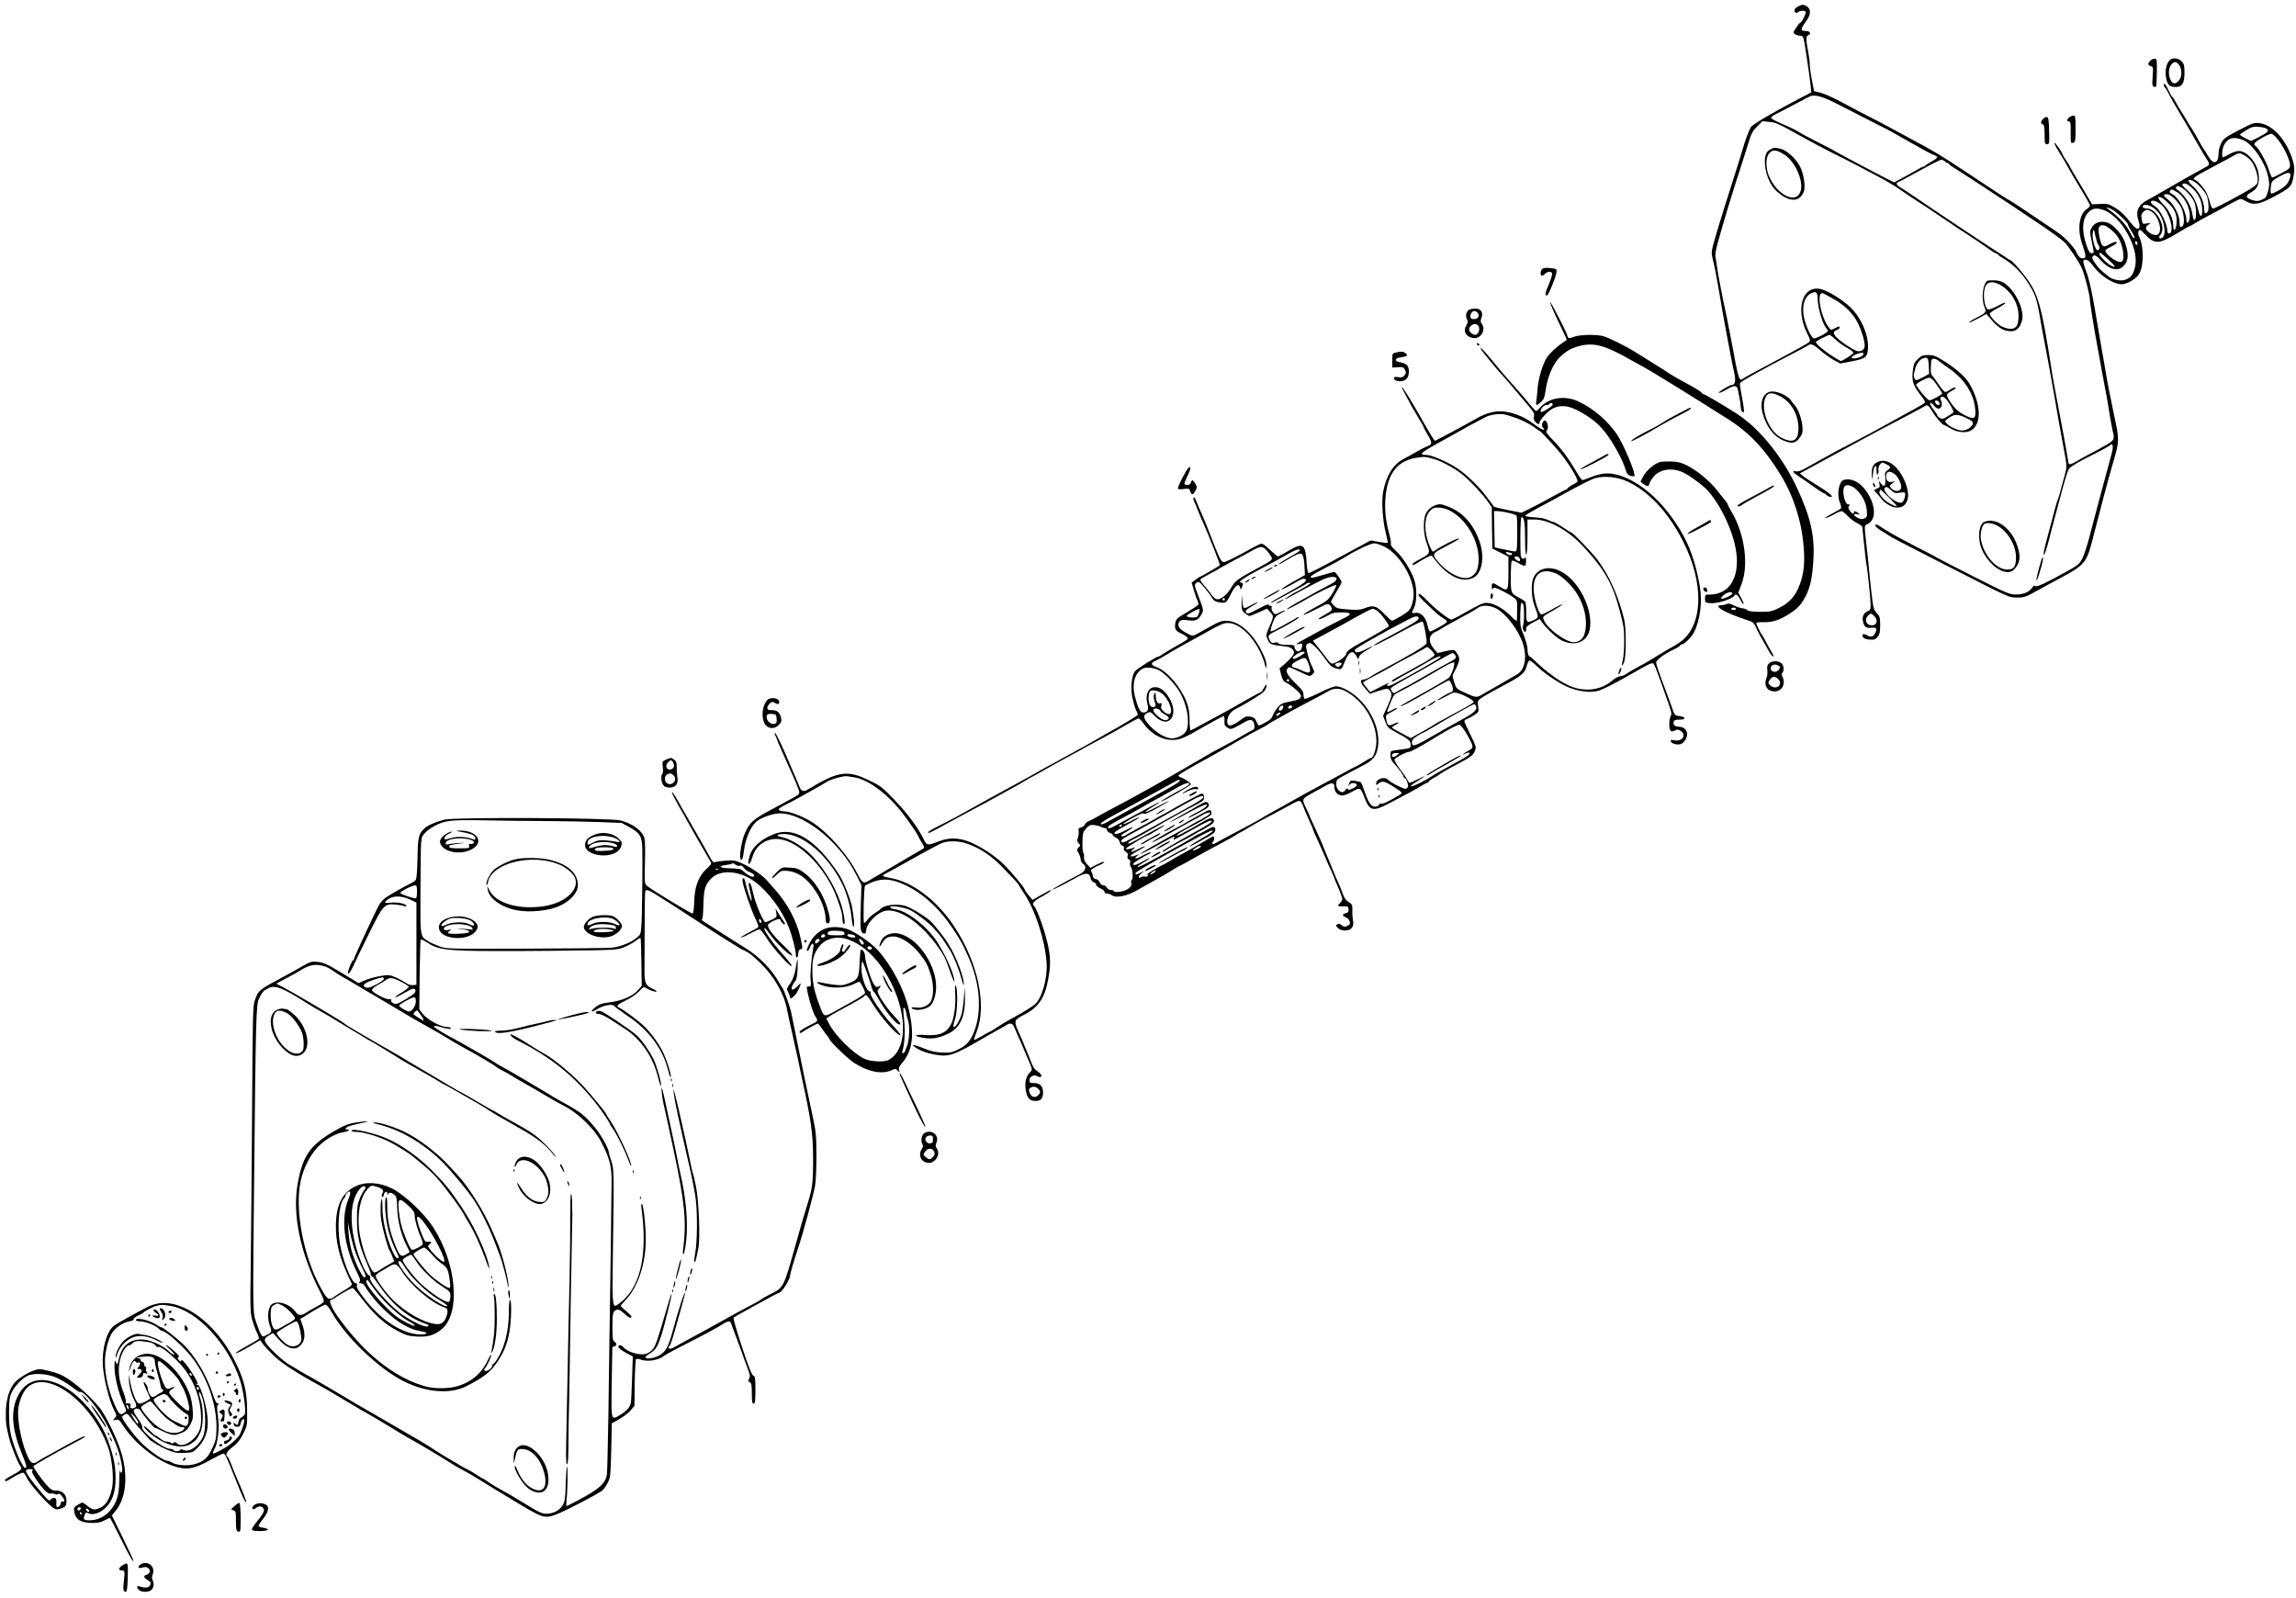 <?xml version="1.0" standalone="no"?>
<!DOCTYPE svg PUBLIC "-//W3C//DTD SVG 20010904//EN"
 "http://www.w3.org/TR/2001/REC-SVG-20010904/DTD/svg10.dtd">
<svg version="1.0" xmlns="http://www.w3.org/2000/svg"
 width="1927pt" height="1341pt" viewBox="0 0 1927 1341"
 preserveAspectRatio="xMidYMid meet">
<g transform="translate(0,1341) scale(0.1,-0.1)"
fill="#000000" stroke="none">
<path d="M15088 13354 c-29 -15 -36 -38 -17 -50 6 -3 16 -1 22 5 13 13 54 15
62 2 6 -11 -33 -91 -45 -91 -4 0 -20 -19 -35 -42 -26 -39 -27 -42 -9 -55 10
-7 29 -13 44 -13 26 0 26 0 53 -177 15 -98 30 -205 33 -238 l6 -60 -88 -46
c-237 -124 -401 -220 -419 -246 -15 -24 -49 -113 -70 -188 -9 -33 -25 -85 -35
-115 -10 -30 -27 -84 -38 -120 -11 -36 -45 -144 -76 -240 -30 -96 -69 -222
-85 -280 -29 -104 -30 -106 -15 -170 9 -36 19 -85 24 -110 27 -148 42 -236 56
-320 9 -52 23 -129 31 -170 8 -41 23 -120 33 -175 10 -55 25 -131 34 -168 16
-70 10 -107 -17 -107 -20 0 -123 -63 -110 -67 6 -2 33 10 61 26 63 39 90 40
97 4 17 -82 22 -111 24 -143 2 -35 15 -59 27 -47 4 4 -3 57 -15 118 -12 61
-20 117 -18 123 6 14 184 114 417 234 80 41 149 78 155 83 20 19 49 7 101 -40
30 -27 80 -63 111 -81 l58 -31 94 18 c116 22 132 33 138 100 11 110 -52 261
-146 353 -60 58 -170 128 -233 149 -164 54 -237 -154 -130 -369 27 -54 28 -60
13 -73 -15 -13 -67 -42 -231 -130 -252 -134 -314 -168 -325 -177 -28 -23 -36
3 -90 300 -14 74 -34 176 -44 225 -34 155 -71 347 -80 415 -5 36 -11 75 -14
87 -3 12 5 60 17 105 51 186 135 461 192 633 13 39 40 124 60 189 32 106 41
124 81 164 l45 45 58 -6 c60 -7 64 -8 305 -142 72 -40 177 -95 235 -124 58
-28 146 -73 195 -99 50 -27 137 -73 195 -103 58 -31 137 -78 175 -106 39 -27
105 -72 148 -99 43 -27 134 -87 202 -134 68 -47 163 -110 211 -140 47 -30 118
-79 158 -107 39 -29 77 -53 84 -53 6 0 12 -3 12 -7 0 -5 22 -20 48 -35 66 -37
142 -111 190 -183 75 -113 86 -146 117 -330 8 -49 22 -124 30 -165 18 -91 47
-247 80 -435 43 -247 64 -368 81 -455 31 -164 32 -173 19 -225 -41 -156 -57
-212 -65 -230 -8 -19 -20 -61 -93 -338 -20 -74 -30 -126 -23 -124 6 2 23 50
38 108 14 57 38 147 52 199 14 52 43 162 65 243 22 82 46 159 55 172 8 12 57
44 108 71 51 26 121 62 156 80 35 18 70 38 78 45 29 24 34 -4 15 -76 -42 -153
-156 -577 -186 -696 -18 -69 -44 -148 -58 -176 -23 -44 -36 -56 -114 -100
-177 -99 -269 -143 -280 -132 -8 8 -16 4 -28 -14 -23 -36 -74 -57 -137 -57
-51 0 -78 11 -354 151 -164 83 -303 155 -309 159 -5 5 -91 50 -190 100 -99 51
-210 112 -246 136 -72 48 -79 50 -79 32 0 -7 19 -24 42 -38 22 -14 53 -33 67
-42 31 -21 44 -28 476 -249 564 -288 531 -273 605 -274 61 0 71 4 165 56 55
31 145 80 200 109 197 104 218 129 265 312 16 62 36 140 45 173 9 33 34 130
56 215 23 85 52 193 66 240 64 220 64 204 9 460 -29 138 -56 277 -71 375 -2
11 -12 72 -24 135 -11 63 -38 221 -60 350 -29 165 -50 258 -72 312 -16 43 -27
82 -24 88 15 24 46 8 84 -44 68 -92 190 -164 255 -150 48 10 109 50 129 84 41
68 41 231 1 312 -14 27 -10 58 7 58 5 0 23 -16 41 -36 77 -85 118 -84 259 1
59 36 110 65 114 65 3 0 23 11 45 25 21 14 83 48 137 76 54 28 128 69 166 90
38 22 75 39 83 39 7 0 28 -9 46 -20 56 -34 107 -27 217 31 161 86 166 91 182
191 8 48 6 72 -7 117 -49 170 -167 304 -280 317 -47 6 -57 2 -174 -59 -111
-58 -127 -69 -147 -107 -14 -27 -23 -61 -23 -90 0 -84 -45 -96 -86 -22 -15 26
-33 54 -39 62 -7 8 -27 42 -44 75 -18 32 -40 71 -49 85 -23 35 -38 59 -62 100
-11 19 -29 49 -40 65 -11 17 -29 48 -41 70 -12 22 -25 42 -30 45 -5 3 -18 27
-29 52 -22 49 -40 70 -40 44 0 -8 4 -18 10 -21 5 -3 17 -23 27 -43 9 -20 36
-68 59 -107 90 -151 141 -239 194 -333 30 -53 63 -108 73 -122 24 -34 22 -46
-10 -62 -37 -19 -268 -149 -368 -208 -44 -26 -98 -57 -120 -68 -78 -39 -104
-96 -78 -172 27 -79 -6 -95 -58 -27 -57 73 -92 107 -147 139 -47 27 -60 30
-119 26 l-65 -3 -38 65 c-20 36 -63 107 -94 158 -31 51 -56 95 -56 98 0 3 -13
25 -30 49 -16 24 -30 46 -30 49 0 14 -65 107 -68 97 -2 -6 15 -39 37 -74 22
-34 54 -87 70 -118 16 -31 66 -116 110 -188 45 -73 81 -138 81 -145 0 -8 -11
-21 -24 -29 -67 -44 -84 -171 -40 -298 32 -94 34 -112 11 -117 -24 -5 -45 14
-61 53 -8 18 -38 57 -67 87 -51 52 -70 66 -199 151 -30 20 -108 73 -173 117
-65 44 -121 80 -124 80 -5 0 -73 44 -417 272 -148 98 -218 141 -391 233 -49
27 -134 72 -187 101 -53 29 -136 73 -185 97 -48 24 -144 74 -213 112 -69 38
-152 76 -185 85 l-60 15 -12 60 c-15 72 -26 153 -25 179 1 11 -6 54 -13 95
-19 96 -19 127 0 135 30 11 17 36 -20 36 -25 0 -35 4 -35 16 0 8 16 36 35 61
42 55 47 103 13 127 -28 20 -45 20 -80 0z m337 -819 c71 -36 184 -94 250 -128
66 -34 130 -66 142 -72 20 -9 89 -48 323 -180 41 -23 85 -45 98 -49 31 -10 24
-24 -23 -50 -21 -11 -45 -27 -53 -33 -7 -7 -18 -13 -23 -13 -5 0 -30 -13 -56
-29 -27 -15 -79 -45 -117 -65 l-69 -37 -86 44 c-114 58 -413 217 -426 227 -5
4 -66 36 -135 70 -69 35 -143 75 -165 89 -22 14 -80 42 -130 62 -49 21 -90 43
-90 49 0 11 20 24 92 59 23 12 83 43 133 70 50 27 98 52 108 55 43 12 104 -6
227 -69z m3601 -207 c19 -18 8 -29 -67 -68 l-66 -33 -46 22 c-26 13 -47 26
-47 30 0 4 24 21 53 39 45 27 59 31 106 27 30 -2 60 -10 67 -17z m99 -98 c49
-65 95 -166 95 -206 0 -26 -9 -34 -70 -66 -38 -21 -74 -38 -79 -38 -5 0 -19
32 -31 71 -19 62 -85 179 -111 195 -21 13 -5 33 54 66 34 20 71 36 82 35 10
-1 37 -26 60 -57z m-300 5 c83 -33 192 -196 214 -321 9 -49 8 -70 -5 -113 -13
-45 -20 -55 -52 -68 -32 -13 -42 -13 -82 -1 -56 18 -57 36 -3 66 50 28 68 71
60 147 -10 96 -99 200 -170 198 -18 -1 -52 -13 -77 -27 -25 -14 -48 -26 -52
-26 -14 0 -8 70 7 101 33 62 82 76 160 44z m53 -159 c44 -39 81 -149 68 -200
-4 -17 -35 -40 -118 -86 -144 -81 -240 -130 -255 -130 -7 0 -17 19 -23 43 -6
23 -18 60 -28 82 -18 41 -76 108 -102 117 -25 9 3 29 135 98 66 35 136 72 155
83 83 47 81 47 114 30 17 -8 42 -25 54 -37z m-2554 -21 c8 -8 19 -15 25 -15 6
0 11 -4 11 -8 0 -4 15 -16 33 -26 17 -10 108 -69 202 -130 480 -314 704 -467
736 -503 41 -46 117 -160 141 -213 22 -47 68 -227 68 -263 0 -30 36 -251 71
-437 10 -58 24 -130 29 -160 5 -30 17 -93 26 -140 9 -47 18 -94 20 -105 12
-84 37 -226 44 -256 20 -73 15 -84 -47 -120 -72 -41 -86 -49 -165 -90 -35 -18
-74 -40 -88 -50 -14 -9 -35 -19 -47 -23 -20 -6 -22 -3 -28 41 -7 50 -47 269
-94 513 -16 80 -33 177 -39 215 -87 562 -114 660 -225 805 -58 76 -117 140
-130 140 -5 0 -15 6 -22 13 -7 6 -33 23 -56 37 -48 28 -546 359 -763 508 -38
26 -78 51 -88 56 -18 9 -26 36 -10 36 4 0 84 43 177 94 94 52 178 95 187 95 9
1 23 -6 32 -14z m2899 -108 c3 -8 -3 -32 -13 -54 -13 -30 -33 -50 -80 -78 -34
-20 -65 -33 -69 -29 -5 5 -6 31 -2 57 6 46 8 49 66 82 65 37 90 43 98 22z
m-800 -66 c30 -20 76 -72 95 -107 17 -31 24 -125 11 -141 -19 -22 -29 -15 -29
20 0 66 -43 151 -100 199 -53 46 -36 68 23 29z m-15 -59 c50 -49 73 -103 75
-176 2 -62 -19 -65 -32 -4 -16 76 -49 135 -98 176 -23 20 -40 39 -37 44 12 20
49 4 92 -40z m-99 14 c35 -19 89 -80 107 -121 17 -41 21 -132 6 -147 -11 -11
-12 -8 -27 70 -12 62 -72 150 -120 178 -11 6 -15 15 -11 22 9 15 11 15 45 -2z
m-50 -31 c72 -37 126 -137 119 -220 -4 -45 -28 -62 -28 -19 0 66 -68 191 -116
213 -24 11 -30 22 -17 34 9 9 10 9 42 -8z m1 -73 c32 -34 50 -63 58 -95 16
-62 15 -112 -2 -126 -18 -15 -24 -5 -24 42 0 51 -48 143 -94 180 -45 36 -47
47 -11 47 19 0 40 -14 73 -48z m-67 -21 c58 -54 79 -101 75 -168 -4 -67 -28
-89 -28 -25 0 56 -34 127 -86 179 -71 71 -35 84 39 14z m-61 -13 c55 -39 106
-169 91 -229 -7 -27 -33 -24 -33 4 0 54 -57 173 -95 199 -38 26 -47 36 -41 47
9 14 40 6 78 -21z m-45 -43 c44 -37 67 -84 78 -157 8 -50 -6 -88 -30 -88 -19
0 -18 10 0 34 47 62 -36 216 -115 216 -29 0 -45 12 -33 24 17 16 62 3 100 -29z
m-365 -1 c40 -20 138 -113 138 -129 0 -7 10 -27 23 -46 28 -42 39 -69 28 -69
-5 0 -18 18 -29 40 -38 77 -89 132 -187 205 -27 19 -11 19 27 -1z m-74 -4 c55
-15 130 -80 179 -153 82 -124 115 -250 89 -341 -17 -59 -38 -82 -86 -96 -36
-10 -101 3 -130 27 -66 52 -87 72 -111 107 -33 44 -36 64 -14 72 10 4 29 -9
55 -39 71 -80 145 -99 194 -49 36 39 43 88 21 165 -18 65 -46 110 -103 164
-61 58 -150 55 -185 -5 -19 -32 -19 -36 -3 -110 23 -111 23 -107 1 -107 -15 0
-25 14 -41 60 -46 127 -39 234 18 287 32 30 61 34 116 18z m417 -22 c54 -42
83 -149 50 -182 -17 -17 -55 -8 -87 21 -24 22 -23 39 5 58 22 16 21 16 -14 10
-37 -7 -37 -7 -44 35 -6 33 -3 45 12 60 24 25 45 24 78 -2z m-375 -125 c76
-50 117 -116 129 -207 12 -87 -10 -105 -78 -64 -39 24 -70 57 -71 74 0 6 18
19 40 29 22 10 45 24 51 32 18 21 -16 16 -60 -9 -31 -18 -42 -20 -54 -10 -18
15 -41 122 -32 151 8 26 41 28 75 4z m-80 -147 c15 -15 12 -46 -4 -46 -24 0
-52 109 -40 156 7 25 9 21 20 -35 8 -36 18 -69 24 -75z m330 8 c0 -8 -4 -12
-10 -9 -5 3 -10 13 -10 21 0 8 5 12 10 9 6 -3 10 -13 10 -21z m-241 -136 c59
-55 65 -71 18 -47 -33 17 -97 81 -97 97 0 20 11 13 79 -50z m-2443 -338 c3
-69 42 -200 68 -229 9 -10 16 -23 16 -29 0 -13 -91 -62 -114 -62 -20 0 -62 83
-82 161 -26 102 -1 194 60 219 42 18 50 9 52 -60z m136 9 c99 -57 164 -124
205 -209 30 -62 53 -142 53 -182 0 -32 -30 -53 -65 -44 -30 8 -132 75 -167
111 -35 34 -35 53 -3 65 14 5 25 14 25 20 0 14 -6 13 -42 -6 -31 -16 -32 -16
-52 12 -64 87 -101 284 -53 284 7 0 51 -23 99 -51z m13 -338 c22 -22 65 -53
95 -69 30 -16 55 -35 55 -43 0 -10 -88 -68 -106 -69 -3 0 -39 21 -79 47 -65
42 -129 97 -130 113 0 7 100 58 115 59 5 1 27 -17 50 -38z m235 -120 c0 -16
-28 -32 -64 -38 -46 -7 -48 12 -3 31 37 17 67 20 67 7z"/>
<path d="M18048 12901 c-24 -24 -23 -38 3 -46 21 -7 21 -12 16 -87 -5 -65 -4
-80 9 -85 8 -3 17 -3 19 -1 3 3 6 56 7 119 2 107 1 114 -17 116 -11 1 -28 -6
-37 -16z"/>
<path d="M18208 12903 c-28 -32 -38 -84 -29 -142 10 -63 28 -81 83 -81 53 0
72 32 72 121 0 58 -3 72 -24 94 -28 30 -79 34 -102 8z m77 -33 c28 -31 31
-100 5 -132 -31 -40 -58 -36 -76 9 -18 43 -13 97 12 124 22 24 36 24 59 -1z"/>
<path d="M17368 12426 c-22 -16 -23 -36 -3 -36 13 0 15 -15 14 -86 -1 -47 1
-88 4 -91 4 -3 13 -3 22 0 12 5 15 26 15 117 0 98 -2 110 -17 110 -10 0 -26
-7 -35 -14z"/>
<path d="M17147 12412 c-21 -23 -22 -38 -2 -46 12 -4 15 -24 15 -86 0 -74 2
-80 20 -80 20 0 21 5 18 112 -2 93 -6 113 -19 116 -8 1 -23 -6 -32 -16z"/>
<path d="M14860 12157 c-39 -20 -51 -54 -47 -127 5 -84 46 -178 98 -225 106
-95 193 -95 229 -1 14 39 -1 145 -31 205 -29 61 -105 134 -155 149 -51 15 -63
15 -94 -1z m122 -49 c85 -59 153 -210 132 -296 -29 -116 -182 -54 -260 104
-37 75 -38 173 -3 210 30 32 64 27 131 -18z"/>
<path d="M12944 11152 c-16 -15 -19 -48 -5 -56 4 -3 16 3 26 14 21 23 53 26
61 6 3 -8 -8 -47 -25 -87 -34 -81 -37 -99 -18 -99 13 0 78 160 81 200 1 23 -3
25 -53 30 -38 4 -58 2 -67 -8z"/>
<path d="M16682 11054 c-40 -18 -56 -150 -27 -221 19 -44 16 -47 -73 -93 -35
-18 -61 -35 -58 -37 3 -3 37 12 76 33 l71 39 49 -56 c56 -64 100 -89 158 -89
47 0 75 28 93 92 21 79 -47 231 -133 300 -31 24 -52 32 -92 35 -28 1 -57 0
-64 -3z m120 -44 c87 -57 139 -152 139 -251 1 -78 -18 -109 -67 -109 -19 0
-52 9 -73 20 -40 20 -101 85 -101 107 0 7 27 26 59 43 53 26 84 50 65 50 -3 0
-33 -14 -65 -31 -32 -17 -65 -29 -73 -26 -34 13 -48 146 -21 197 22 42 74 41
137 0z"/>
<path d="M13010 10873 c0 -13 36 -96 102 -231 22 -46 39 -84 37 -86 -2 -1 -20
-13 -39 -26 -49 -33 -108 -89 -131 -127 -33 -54 -68 -171 -74 -251 -3 -42 -8
-92 -11 -109 -6 -39 2 -41 39 -7 24 20 30 37 39 97 16 115 62 223 119 279 59
57 106 82 187 99 110 23 206 -6 407 -121 39 -22 77 -43 85 -47 42 -19 376
-224 735 -452 179 -114 308 -251 443 -472 106 -175 174 -388 190 -600 11 -134
1 -224 -33 -316 -35 -95 -87 -153 -173 -195 -60 -30 -75 -33 -158 -33 -63 0
-96 4 -108 14 -9 8 -29 15 -44 16 -15 1 -47 12 -70 24 -32 16 -47 19 -61 11
-11 -5 -31 -10 -45 -10 -78 0 33 -64 210 -122 58 -18 63 -23 83 -66 19 -43 34
-71 108 -199 13 -24 29 -43 34 -43 6 0 2 15 -9 33 -12 17 -33 57 -49 87 -15
30 -30 57 -34 60 -9 8 -49 90 -49 100 0 5 21 9 48 8 90 -3 148 16 246 81 58
37 92 78 125 146 36 76 50 142 60 289 14 206 -22 364 -137 611 -120 258 -313
497 -500 619 -103 67 -270 166 -280 166 -5 0 -15 7 -22 15 -12 14 -48 36 -190
113 -36 20 -69 40 -75 44 -5 5 -62 41 -125 80 -63 39 -137 86 -165 103 -72 46
-223 121 -270 134 -56 15 -192 13 -240 -4 -53 -19 -52 -20 -64 18 -16 45 -140
285 -141 270z m1560 -2573 c0 -5 -9 -10 -20 -10 -11 0 -20 5 -20 10 0 6 9 10
20 10 11 0 20 -4 20 -10z"/>
<path d="M12329 10810 c-23 -13 -32 -56 -17 -80 10 -16 9 -25 -5 -50 -30 -50
-5 -97 57 -107 64 -10 111 69 72 120 -11 14 -11 25 -3 47 18 47 -3 80 -50 80
-21 0 -45 -5 -54 -10z m69 -22 c20 -20 14 -47 -12 -54 -14 -3 -30 -3 -35 1
-24 14 -4 65 24 65 6 0 16 -5 23 -12z m12 -117 c14 -27 -4 -71 -29 -71 -21 0
-51 25 -51 41 0 45 60 67 80 30z"/>
<path d="M12395 10520 c3 -5 11 -10 16 -10 6 0 7 5 4 10 -3 6 -11 10 -16 10
-6 0 -7 -4 -4 -10z"/>
<path d="M12452 10448 c45 -58 140 -172 149 -178 5 -4 123 -141 167 -195 10
-11 39 -46 65 -77 40 -46 47 -61 41 -82 -4 -19 -1 -33 11 -46 20 -22 35 -26
35 -9 0 22 72 100 110 119 80 41 160 24 289 -60 71 -47 106 -79 155 -141 64
-81 147 -232 169 -310 9 -32 19 -45 40 -52 16 -5 31 -6 34 -3 16 15 -91 270
-148 353 -78 113 -195 214 -320 273 -115 54 -248 34 -323 -50 -14 -17 -29 -30
-34 -29 -4 0 -22 19 -41 42 -36 45 -116 138 -196 226 -28 31 -88 102 -134 159
-46 56 -88 102 -93 102 -5 0 5 -19 24 -42z m580 -433 c2 -13 -90 -70 -99 -62
-13 14 20 57 43 57 13 0 26 5 29 11 8 12 26 8 27 -6z"/>
<path d="M11715 10451 c-29 -6 -30 -8 -30 -66 l0 -60 47 3 c38 3 48 0 57 -17
15 -27 14 -37 -6 -56 -11 -12 -25 -15 -50 -10 -25 4 -33 2 -33 -8 0 -33 78
-37 106 -6 24 26 25 92 2 115 -9 9 -34 20 -55 23 -53 9 -51 34 4 42 53 7 64
17 39 35 -21 15 -33 16 -81 5z"/>
<path d="M16097 10397 c-29 -27 -36 -42 -42 -90 -12 -97 -1 -131 78 -230 16
-20 26 -41 22 -46 -3 -6 -45 -31 -93 -57 -48 -26 -147 -80 -221 -122 -74 -41
-189 -103 -255 -137 -67 -35 -141 -74 -166 -87 -74 -40 -242 -134 -284 -157
-25 -14 -48 -20 -63 -17 -38 10 -26 -10 25 -43 26 -16 82 -55 124 -86 42 -30
81 -55 86 -55 5 0 15 -7 22 -15 7 -8 22 -15 34 -15 18 1 17 4 -14 30 -19 16
-70 50 -114 76 -43 26 -90 57 -104 69 l-26 22 65 35 c35 19 120 66 189 103 69
37 150 81 180 98 30 16 84 45 120 65 64 35 125 67 350 185 63 33 124 66 135
73 31 22 39 18 75 -43 34 -56 86 -113 102 -113 5 0 25 -11 46 -24 46 -30 111
-41 155 -27 110 37 113 217 6 401 -29 51 -107 122 -198 180 -85 54 -100 60
-147 60 -46 0 -57 -4 -87 -33z m91 -59 l3 -66 -47 -26 c-26 -14 -52 -26 -60
-26 -16 0 -27 34 -19 59 3 11 8 28 10 39 6 31 36 73 59 82 43 18 51 9 54 -62z
m89 39 c15 -12 47 -36 71 -52 142 -95 225 -226 231 -368 3 -64 -15 -70 -94
-29 -46 24 -72 47 -103 89 -23 32 -42 65 -42 75 0 11 17 26 43 39 24 13 36 24
29 27 -8 2 -27 -5 -43 -17 -15 -11 -34 -21 -42 -21 -7 0 -31 26 -52 58 -21 31
-47 66 -56 77 -16 19 -17 30 -11 123 3 29 32 29 69 -1z m-51 -159 c24 -28 74
-102 74 -110 0 -11 -88 -58 -107 -58 -15 1 -98 98 -111 131 -4 10 86 58 109
59 8 0 24 -10 35 -22z m137 -199 c21 -33 35 -64 32 -69 -3 -5 -26 -21 -50 -35
-38 -23 -46 -24 -64 -13 -12 7 -21 17 -21 21 0 5 -13 26 -30 47 -28 35 -38 60
-24 60 3 0 15 -11 26 -25 11 -14 28 -25 39 -25 23 0 35 40 20 68 -6 11 -7 22
-4 26 17 17 42 0 76 -55z m-85 7 c3 -13 -1 -17 -14 -14 -11 2 -20 11 -22 22
-3 13 1 17 14 14 11 -2 20 -11 22 -22z m223 -123 c46 -22 59 -32 57 -48 -5
-30 -62 -64 -100 -58 -41 6 -98 35 -121 60 -17 19 -16 21 20 46 49 33 71 33
144 0z"/>
<path d="M11790 10108 c16 -29 34 -63 40 -75 5 -12 34 -63 65 -113 30 -50 55
-94 55 -98 0 -4 16 -33 35 -66 38 -62 36 -78 -8 -92 -11 -4 -53 -25 -92 -48
-39 -22 -88 -50 -108 -60 -84 -43 -144 -141 -169 -276 -14 -76 -4 -238 22
-339 11 -46 19 -85 17 -87 -2 -3 -36 1 -74 8 l-70 12 -194 -105 c-256 -139
-315 -169 -327 -169 -5 0 -12 35 -15 78 -10 169 -30 183 -157 107 -41 -25 -79
-45 -84 -45 -5 0 -35 25 -68 56 -47 45 -62 54 -80 49 -13 -4 -83 -41 -156 -82
-74 -41 -143 -73 -153 -71 -21 3 -36 34 -111 228 -22 58 -48 124 -59 147 -21
47 -50 114 -65 152 -6 14 -13 20 -17 15 -3 -6 0 -21 6 -35 7 -13 21 -46 31
-74 11 -27 32 -77 47 -110 38 -83 142 -346 137 -349 -12 -11 -158 -96 -164
-96 -4 0 -22 -11 -40 -25 l-33 -25 19 -64 c10 -35 23 -73 30 -85 6 -13 9 -28
7 -35 -3 -7 -46 -36 -95 -65 -81 -47 -91 -56 -97 -87 -9 -50 0 -69 45 -89 22
-10 46 -25 52 -33 14 -16 24 -9 -112 -87 -52 -30 -100 -59 -107 -65 -7 -5 -15
-10 -19 -10 -18 0 -188 -106 -200 -126 -28 -42 -36 -140 -20 -221 9 -40 22
-86 31 -103 8 -16 15 -33 15 -38 0 -8 -152 -99 -275 -166 -11 -6 -51 -30 -90
-52 -38 -23 -122 -69 -185 -103 -63 -34 -122 -66 -130 -72 -8 -5 -22 -12 -30
-16 -8 -3 -60 -32 -115 -63 -55 -32 -134 -75 -175 -97 -76 -41 -460 -252 -515
-284 -16 -10 -78 -41 -137 -71 -96 -47 -126 -68 -99 -68 5 0 71 34 147 77 77
42 182 99 234 126 52 27 129 69 170 92 41 23 107 59 145 80 39 21 75 41 80 45
6 5 35 21 65 38 30 16 108 59 172 96 64 36 152 84 195 107 43 23 83 45 88 49
6 4 68 37 138 74 70 37 169 92 219 122 51 30 97 54 104 54 6 0 23 -17 37 -37
61 -88 155 -143 242 -143 71 0 92 9 283 119 78 44 147 81 152 81 5 0 8 -18 7
-40 -2 -34 2 -43 25 -57 30 -19 28 -19 151 50 46 26 70 16 75 -32 3 -25 -1
-33 -20 -41 -13 -5 -52 -28 -88 -49 -36 -22 -101 -58 -145 -81 -44 -23 -89
-47 -100 -53 -12 -7 -68 -40 -125 -73 -224 -132 -561 -321 -690 -387 -74 -39
-146 -78 -160 -87 -14 -9 -39 -22 -57 -29 -18 -7 -35 -21 -38 -31 -3 -10 -17
-21 -31 -24 -22 -6 -25 -11 -21 -32 2 -14 0 -39 -6 -54 -9 -24 -8 -32 6 -48
16 -17 16 -19 -1 -35 -16 -17 -16 -19 1 -48 9 -17 17 -41 17 -54 0 -12 10 -29
22 -37 31 -21 18 -61 -29 -85 -133 -69 -234 -126 -230 -129 4 -4 94 41 205
103 74 41 106 40 115 -6 4 -18 14 -32 27 -36 11 -3 20 -13 20 -21 0 -8 16 -22
35 -30 19 -8 35 -21 35 -29 0 -9 9 -15 23 -15 12 0 30 -7 40 -15 31 -23 120
-7 196 35 196 109 261 146 309 176 29 19 55 34 58 34 3 0 63 32 132 72 70 39
170 94 222 121 52 27 107 58 122 68 14 11 28 19 31 19 3 0 41 21 84 48 43 26
130 74 193 106 63 33 137 73 164 88 27 16 55 28 64 26 8 -2 20 -19 27 -38 11
-32 32 -81 71 -167 8 -17 14 -33 14 -36 0 -3 15 -38 34 -79 19 -40 48 -107 66
-148 17 -41 42 -98 56 -126 13 -28 24 -54 24 -58 0 -3 9 -25 20 -49 11 -23 26
-62 35 -86 15 -42 14 -45 -5 -66 -28 -30 -26 -34 23 -32 39 2 42 0 45 -24 2
-21 -2 -28 -22 -33 -32 -8 -33 -24 -2 -35 22 -9 36 -29 36 -52 0 -5 -11 -15
-25 -21 -20 -9 -28 -8 -44 6 -14 13 -24 15 -37 8 -15 -9 -15 -11 5 -31 14 -14
33 -21 61 -21 50 0 76 32 66 82 -4 18 -7 57 -6 85 1 49 -1 54 -31 72 -23 14
-37 34 -50 71 -10 29 -27 71 -38 94 -11 22 -29 66 -41 96 -12 30 -28 69 -35
85 -8 17 -23 55 -35 85 -25 64 -39 95 -91 208 -22 46 -39 85 -39 87 0 3 -13
32 -30 66 -35 73 -34 74 53 122 34 19 84 46 110 61 56 32 77 28 77 -13 0 -16
7 -37 16 -45 31 -32 60 -30 128 7 75 41 72 43 111 -56 42 -105 71 -110 207
-38 158 82 227 120 268 146 22 14 44 25 50 25 5 0 10 4 10 8 0 5 19 19 43 32
23 12 49 29 57 36 9 7 43 27 75 45 190 100 197 105 215 150 11 26 8 37 -39
132 -28 56 -51 108 -51 114 0 7 10 15 22 19 13 4 40 18 61 32 38 26 39 27 33
73 -6 47 -6 48 36 77 24 16 102 59 173 97 151 79 182 104 198 164 7 24 16 45
22 47 6 3 36 -20 66 -49 72 -70 208 -158 284 -184 91 -31 172 -38 236 -19 29
9 128 58 219 110 241 137 227 131 244 104 8 -13 32 -75 54 -138 22 -63 53
-150 68 -193 23 -64 26 -82 16 -97 -7 -11 -12 -42 -12 -70 0 -56 14 -69 50
-50 17 9 26 8 46 -5 51 -33 14 -91 -51 -79 -30 5 -37 4 -33 -7 6 -20 50 -33
81 -25 27 6 57 50 57 83 0 34 -29 63 -64 63 -38 0 -56 15 -49 41 4 15 14 19
50 19 56 0 54 23 -3 30 -38 5 -40 7 -61 70 -13 36 -31 88 -42 115 -69 183 -91
247 -91 265 0 22 78 78 158 114 23 10 42 23 42 28 0 4 5 8 11 8 23 0 85 60
106 102 53 105 72 259 49 389 -35 198 -84 338 -167 475 -146 241 -343 412
-530 460 -73 19 -135 12 -220 -22 -32 -13 -63 -24 -68 -24 -6 0 -29 33 -52 73
-63 107 -123 189 -195 263 -56 59 -63 69 -51 83 18 20 4 81 -18 81 -20 0 -32
-50 -14 -61 7 -4 11 -11 7 -14 -7 -7 -36 10 -113 66 -63 45 -152 79 -232 86
-66 6 -144 -15 -222 -60 -102 -58 -342 -187 -348 -187 -5 0 -44 64 -88 142
-113 200 -179 308 -190 308 -2 0 9 -24 25 -52z m948 -211 c46 -18 106 -49 133
-69 27 -21 53 -38 57 -39 6 -1 126 -131 167 -181 67 -81 145 -209 145 -237 0
-6 -16 -17 -35 -26 -19 -9 -39 -23 -46 -31 -6 -8 -15 -14 -19 -14 -3 0 -58
-29 -121 -64 -63 -35 -144 -78 -182 -96 l-67 -33 -113 22 c-61 12 -115 25
-118 29 -3 4 -32 42 -63 84 -73 98 -186 204 -273 255 -77 46 -190 93 -225 94
-74 2 -62 15 98 104 87 48 179 99 204 113 25 15 70 39 100 55 30 16 69 37 85
45 36 20 107 31 155 25 19 -3 72 -19 118 -36z m-711 -337 c67 -17 192 -86 253
-138 70 -60 167 -164 208 -223 l32 -47 2 -173 3 -173 68 -34 67 -34 0 -134 c0
-153 -4 -160 -67 -121 -65 40 -73 41 -73 4 0 -24 3 -28 10 -17 8 13 19 10 76
-18 37 -18 81 -44 98 -57 30 -23 31 -25 29 -102 0 -43 -2 -84 -2 -92 -1 -7
-25 11 -53 41 -60 61 -145 108 -198 108 -36 0 -54 -8 -203 -92 -46 -27 -89
-48 -96 -48 -21 0 -145 97 -203 160 -32 34 -63 58 -68 55 -13 -8 1 -25 71 -91
87 -83 97 -91 134 -114 30 -19 34 -25 23 -36 -17 -16 -123 -74 -136 -74 -6 0
-16 24 -22 54 -14 68 -57 111 -101 102 -33 -6 -35 -2 -13 39 25 46 28 162 5
235 -25 79 -100 199 -158 249 -28 26 -43 46 -40 55 3 8 -2 46 -13 83 -31 113
-41 212 -31 317 19 199 106 305 271 326 58 8 61 7 127 -10z m1627 -189 c181
-82 347 -259 470 -501 183 -358 171 -716 -26 -851 -32 -22 -66 -42 -75 -46
-10 -4 -54 -30 -98 -58 -44 -28 -120 -73 -170 -99 -49 -27 -98 -55 -107 -63
-9 -8 -31 -16 -47 -18 -17 -1 -46 -16 -67 -35 -103 -90 -254 -103 -389 -33
-74 38 -172 110 -239 175 -33 32 -63 58 -67 58 -10 0 -19 28 -19 60 0 30 -17
87 -46 156 -13 29 -16 63 -15 134 2 52 5 97 7 99 2 3 10 -1 16 -7 13 -13 12
-169 -1 -187 -9 -12 13 -58 22 -48 4 3 7 16 7 28 0 15 15 29 56 50 l56 30 22
-30 c36 -52 123 -131 163 -150 119 -57 223 -10 238 108 18 141 -68 338 -191
436 -108 87 -232 82 -281 -12 -25 -48 -22 -166 6 -242 37 -99 37 -99 -4 -118
-62 -29 -65 -26 -65 61 0 42 -4 83 -8 90 -5 7 -26 22 -48 33 -75 40 -74 38
-74 180 0 70 4 130 9 133 5 3 29 -5 53 -19 59 -34 66 -32 66 18 0 23 -2 36 -5
30 -7 -18 -30 -16 -37 3 -10 27 -7 334 4 334 22 0 30 -47 30 -180 0 -92 4
-139 10 -135 6 4 10 65 10 151 l0 144 54 0 c126 0 288 -90 418 -231 137 -148
203 -247 256 -384 23 -59 67 -222 77 -282 11 -69 8 -235 -5 -282 -14 -54 -6
-65 12 -14 17 50 17 280 0 353 -48 195 -125 369 -222 499 -50 66 -208 231
-222 231 -3 0 -36 20 -72 45 -37 25 -73 45 -80 45 -7 0 -28 8 -47 17 -21 11
-65 19 -112 21 -46 3 -77 8 -75 14 2 6 49 34 103 63 55 29 111 60 125 67 215
120 321 174 359 185 75 21 185 11 265 -26z m-990 -266 c33 -8 62 -18 65 -24 3
-5 6 -74 5 -153 0 -117 -3 -143 -15 -146 -8 -1 -50 6 -94 16 l-80 18 -3 152
-3 152 33 0 c18 -1 60 -7 92 -15z m-1049 -281 c142 -67 272 -301 246 -441 -16
-84 -26 -98 -98 -141 -38 -23 -74 -42 -79 -42 -6 0 -36 27 -68 60 -65 67 -91
74 -166 44 -33 -13 -59 -15 -136 -9 -85 6 -98 10 -119 33 -14 15 -25 29 -25
32 0 3 21 39 45 80 25 41 45 79 45 84 0 13 -51 86 -60 86 -4 0 -47 -11 -94
-25 -96 -28 -106 -29 -106 -15 0 5 39 30 88 55 103 53 174 92 222 122 76 47
196 103 223 103 16 0 53 -12 82 -26z m-1006 -13 c10 -6 30 -28 46 -51 33 -48
35 -45 -75 -105 -197 -107 -213 -118 -245 -175 -32 -57 -83 -100 -119 -100
-13 0 -32 16 -51 43 -16 23 -45 59 -64 80 -20 22 -30 41 -25 46 5 5 41 25 79
46 39 20 75 40 80 45 6 4 57 32 115 63 58 30 130 69 160 86 60 33 72 36 99 22z
m301 -20 c0 -5 -38 -30 -85 -55 -46 -26 -87 -52 -91 -58 -4 -7 8 -3 27 9 132
78 150 86 167 70 10 -11 17 -41 20 -95 l4 -79 -102 -57 c-56 -32 -99 -60 -96
-63 3 -3 47 18 97 46 81 47 93 51 106 38 16 -16 -16 -37 -237 -160 -36 -20
-60 -37 -55 -37 6 0 24 8 40 18 17 10 80 44 140 76 61 32 114 62 119 67 6 5
19 9 30 9 13 0 -4 -15 -47 -40 -38 -22 -70 -40 -72 -40 -3 0 -26 -13 -52 -30
-56 -36 -49 -40 10 -6 71 40 199 108 261 138 105 52 177 18 74 -35 -29 -15
-87 -46 -129 -69 -41 -24 -112 -63 -157 -88 -45 -25 -82 -49 -82 -53 0 -7 76
32 165 84 91 53 245 127 250 119 3 -5 -12 -36 -32 -70 -35 -56 -46 -65 -133
-111 -116 -62 -154 -95 -50 -45 41 20 87 43 102 51 35 20 55 19 68 -4 16 -31
13 -34 -52 -71 -34 -18 -57 -35 -50 -38 6 -2 36 10 66 27 46 27 63 31 125 31
89 0 93 -15 13 -52 -31 -15 -93 -47 -137 -70 -223 -122 -255 -140 -255 -144 0
-2 12 -1 26 2 23 6 25 4 22 -21 -4 -39 -35 -56 -54 -30 -8 11 -12 25 -10 31 3
8 -15 12 -61 12 -40 0 -69 5 -73 13 -5 7 -18 9 -34 5 -21 -5 -28 -1 -40 22
-18 34 -12 44 39 69 122 61 224 123 204 123 -8 0 -19 -4 -24 -9 -9 -7 -36 -23
-167 -94 -21 -11 -40 -18 -44 -15 -3 4 4 33 16 66 19 52 28 63 66 83 24 12 42
24 40 26 -2 3 -22 -5 -44 -16 -39 -20 -40 -20 -57 -1 -10 11 -15 28 -13 38 4
14 0 19 -11 18 -9 0 -15 4 -14 10 1 7 -34 -8 -79 -32 -89 -48 -103 -52 -112
-29 -4 11 11 24 50 46 30 17 53 33 51 35 -2 2 -29 -10 -60 -27 -64 -35 -65
-34 -70 51 -3 48 -4 46 -5 -19 -2 -69 0 -75 26 -97 15 -13 32 -24 38 -24 6 0
42 14 80 31 l68 31 28 -31 c29 -33 29 -33 -6 -116 -33 -75 -33 -78 -15 -116
19 -39 23 -40 150 -55 44 -5 69 -24 69 -53 0 -17 -37 -60 -89 -104 l-32 -26
13 -53 c10 -39 19 -56 38 -65 50 -25 125 -89 128 -110 4 -27 -14 -37 -100 -53
-59 -12 -71 -18 -99 -53 -17 -21 -34 -51 -38 -65 -5 -18 -23 -36 -57 -54 -27
-15 -53 -28 -57 -28 -4 0 -14 15 -22 34 -11 27 -22 35 -51 41 -32 5 -43 2 -78
-25 -79 -60 -116 -64 -116 -15 0 41 26 81 67 102 96 49 220 126 241 149 12 14
22 35 22 47 -1 18 -5 15 -21 -15 -11 -21 -23 -38 -27 -38 -5 0 -62 -31 -128
-68 -65 -38 -148 -85 -184 -104 -36 -19 -111 -60 -168 -91 -56 -32 -106 -57
-110 -57 -4 0 -8 39 -8 88 -1 66 -7 102 -24 147 -50 129 -165 264 -252 295
-51 19 -54 35 -10 54 20 9 60 31 87 48 28 17 88 53 135 78 47 26 144 80 215
119 110 62 137 73 174 72 121 -3 271 -182 314 -376 3 -11 5 -2 6 20 1 28 -11
63 -41 122 -77 154 -194 253 -297 253 -46 0 -57 -5 -223 -99 -57 -31 -58 -31
-90 -15 -62 31 -88 55 -88 78 0 36 22 48 74 41 65 -10 91 -1 116 42 24 42 25
37 -28 176 -27 68 -28 79 -15 92 8 9 20 12 28 8 17 -10 78 -84 105 -127 17
-29 29 -36 66 -42 54 -8 56 -6 99 78 34 67 62 85 72 48 6 -22 7 -21 18 6 11
26 10 30 -9 34 -18 5 -14 10 25 36 25 17 90 54 145 82 54 27 142 75 194 105
91 53 130 67 130 48z m1771 -21 c5 0 9 -5 9 -11 0 -15 -43 -7 -48 10 -3 10 0
12 12 8 10 -4 22 -7 27 -7z m73 -46 c4 -9 4 -19 1 -23 -8 -7 -38 12 -43 27 -6
19 35 14 42 -4z m316 -132 c19 -9 62 -43 95 -77 116 -114 173 -295 133 -427
-12 -42 -47 -68 -90 -68 -66 0 -220 113 -249 182 -14 35 -20 30 91 93 38 22
66 41 61 43 -4 1 -43 -18 -86 -43 -43 -25 -83 -44 -90 -42 -21 9 -57 120 -62
192 -11 151 65 207 197 147z m-2790 -212 c0 -5 -4 -10 -10 -10 -5 0 -10 5 -10
10 0 6 5 10 10 10 6 0 10 -4 10 -10z m2274 -75 c84 -41 195 -187 230 -304 34
-114 12 -216 -53 -252 -20 -11 -63 -36 -96 -56 -33 -19 -85 -49 -115 -66 -30
-17 -68 -39 -85 -49 -41 -24 -51 -23 -138 17 -74 34 -75 35 -92 89 -17 53 -17
56 2 89 11 18 26 51 33 72 11 33 10 43 -5 71 -10 18 -23 35 -30 38 -7 2 -42
-2 -77 -10 l-63 -15 -32 38 c-40 47 -44 95 -10 124 12 10 26 18 30 19 5 0 21
8 35 19 15 10 61 36 102 58 124 66 194 106 210 119 33 27 97 27 154 -1z
m-2489 -32 c-3 -16 -12 -33 -18 -39 -14 -13 -87 -7 -87 7 0 9 84 56 104 58 4
1 5 -11 1 -26z m1498 7 c14 -11 43 -43 63 -72 31 -42 35 -53 24 -60 -8 -5 -42
-25 -75 -45 -33 -20 -76 -44 -95 -55 -142 -76 -180 -102 -180 -123 0 -24 -89
-85 -122 -85 -7 0 -26 19 -42 43 -17 23 -50 66 -74 95 -25 29 -43 54 -41 56 2
1 42 23 89 48 47 25 108 58 135 73 202 114 262 145 276 145 9 0 28 -9 42 -20z
m344 -57 c5 -13 -33 -38 -147 -100 -183 -98 -216 -116 -225 -125 -24 -22 59
19 284 141 63 34 117 58 121 54 12 -13 39 -160 33 -182 -5 -19 -132 -95 -383
-229 -36 -19 -78 -44 -93 -55 -16 -10 -39 -20 -53 -21 -34 -2 -30 -23 15 -75
l38 -44 66 22 c80 25 86 26 103 4 20 -27 17 -47 -22 -133 l-36 -78 19 -50 c17
-46 24 -53 88 -87 106 -57 125 -72 125 -105 0 -31 5 -29 -122 -46 -47 -6 -48
-7 -48 -43 0 -27 8 -45 28 -67 39 -41 82 -101 82 -113 0 -6 4 -11 9 -11 13 0
34 -57 27 -75 -3 -8 -12 -15 -21 -15 -22 0 -128 55 -144 74 -27 32 -101 10
-101 -29 0 -17 1 -17 18 -2 27 25 54 21 114 -17 101 -65 98 -58 42 -91 -77
-46 -124 -66 -134 -60 -6 4 -13 -1 -16 -9 -6 -17 -41 -21 -59 -8 -20 14 -42
57 -64 124 -13 37 -26 70 -30 73 -4 2 -26 7 -47 11 -37 5 -41 4 -52 -23 -11
-25 -11 -26 2 -10 16 20 57 20 63 0 3 -7 -12 -21 -33 -30 -30 -14 -38 -15 -42
-5 -3 10 -8 7 -19 -7 -18 -26 -33 -26 -60 -2 -21 20 -25 73 -7 90 8 8 51 31
233 127 75 40 104 87 109 174 7 124 -53 266 -157 369 -62 62 -150 111 -199
111 -17 0 -79 -24 -141 -56 -61 -30 -116 -52 -121 -49 -6 3 -10 20 -10 36 0
23 -12 41 -50 77 -74 71 -101 111 -89 133 5 11 14 19 19 19 5 0 47 -18 92 -40
82 -39 83 -39 103 -19 19 18 19 20 3 52 -21 39 -44 109 -53 159 -6 30 -4 38
13 47 17 9 26 5 60 -27 21 -20 60 -67 85 -103 38 -54 54 -68 88 -78 47 -14 49
-13 73 49 24 64 53 97 74 84 9 -6 23 -22 29 -35 l13 -24 6 22 c4 13 28 35 60
53 73 41 68 48 -7 9 -62 -31 -93 -32 -87 -3 2 13 226 140 448 255 57 29 80 33
87 12z m105 -270 c15 -15 28 -32 28 -39 0 -11 -77 -62 -130 -87 -8 -4 -29 -16
-46 -26 -17 -10 -63 -36 -102 -56 -67 -34 -95 -55 -75 -55 5 0 17 6 28 13 11
8 61 35 110 62 50 26 122 68 162 92 64 38 123 59 98 34 -17 -17 -268 -160
-392 -223 -45 -23 -69 -18 -37 8 10 9 -20 -5 -68 -30 l-88 -45 -30 37 c-16 20
-30 39 -30 43 0 3 21 17 48 31 110 58 188 100 197 107 6 5 64 37 130 71 66 35
129 69 140 77 25 17 24 17 57 -14z m-1062 -20 c0 -9 -74 -53 -89 -53 -21 0
-11 18 22 39 32 21 67 28 67 14z m1258 -15 c21 -21 13 -37 -25 -56 -21 -10
-113 -62 -206 -115 -92 -54 -175 -101 -185 -104 -9 -4 -35 -18 -56 -31 -38
-23 -40 -24 -53 -6 -7 10 -12 23 -10 28 2 6 66 45 143 87 76 42 191 106 253
143 63 36 118 66 121 66 3 0 11 -5 18 -12z m-1233 -61 c37 -89 26 -110 -42
-77 -22 10 -51 22 -66 25 -40 10 -33 32 21 59 62 33 70 32 87 -7z m1220 -67
c-10 -29 -25 -59 -34 -67 -16 -15 -124 -78 -308 -180 -57 -31 -101 -58 -99
-60 6 -6 82 34 249 131 82 47 152 86 157 86 6 0 16 -16 24 -35 15 -35 12 -65
-5 -65 -14 0 -120 -62 -115 -67 2 -3 34 12 71 32 62 35 69 37 105 26 52 -15
132 -61 128 -73 -2 -6 -33 -26 -68 -45 -36 -19 -99 -53 -140 -76 -41 -23 -79
-44 -85 -46 -5 -2 -21 -12 -35 -21 -14 -10 -50 -31 -80 -48 -30 -16 -69 -38
-87 -48 l-32 -19 -76 40 c-42 22 -79 43 -81 47 -3 4 9 14 27 23 43 23 30 30
-15 9 -42 -21 -52 -15 -61 38 -7 36 -6 37 45 63 29 14 49 29 46 32 -3 3 -22
-4 -42 -16 -20 -12 -38 -20 -41 -17 -5 4 44 125 58 142 5 7 40 27 77 45 60 30
149 81 352 199 36 21 69 35 74 30 4 -4 1 -31 -9 -60z m-935 51 c0 -5 -7 -14
-15 -21 -12 -10 -18 -10 -30 0 -13 11 -13 15 -3 21 17 11 48 11 48 0z m-1534
-56 c50 -24 141 -121 178 -188 58 -103 82 -239 56 -313 -11 -32 -54 -60 -107
-70 -50 -10 -138 35 -201 103 -58 62 -63 89 -22 110 22 11 27 9 57 -22 127
-131 223 13 112 169 -38 53 -77 75 -119 67 -47 -9 -69 -69 -50 -137 14 -50 3
-74 -35 -74 -26 0 -45 39 -71 140 -25 103 1 193 66 228 30 15 92 10 136 -13z
m1094 -85 c0 -5 -4 -10 -10 -10 -5 0 -10 5 -10 10 0 6 5 10 10 10 6 0 10 -4
10 -10z m469 -89 c151 -77 263 -258 263 -424 0 -57 -25 -137 -43 -137 -5 0
-33 -16 -63 -35 -30 -19 -57 -35 -60 -35 -3 0 -50 -24 -103 -54 -102 -55 -181
-98 -318 -171 -44 -24 -109 -60 -145 -81 -36 -20 -100 -57 -143 -80 -44 -24
-84 -47 -90 -52 -7 -5 -50 -29 -97 -54 -221 -117 -267 -142 -287 -154 -12 -8
-24 -10 -28 -5 -3 5 -1 12 5 16 12 7 14 45 3 45 -5 0 -24 -10 -43 -22 -19 -11
-50 -29 -67 -39 -18 -11 -50 -29 -70 -41 -21 -12 -58 -32 -83 -46 -25 -13 -70
-39 -101 -58 -31 -19 -59 -34 -62 -34 -2 0 -36 -18 -73 -40 -38 -22 -63 -40
-56 -40 7 0 10 -5 6 -11 -3 -6 -14 -9 -24 -6 -10 2 -24 1 -31 -4 -28 -17 -30
5 -3 28 l29 24 -32 -16 c-39 -18 -43 -19 -43 -2 0 14 616 357 642 357 21 0 -8
-22 -93 -71 -49 -28 -92 -56 -96 -62 -3 -6 20 5 53 23 32 18 83 46 112 62 40
23 52 35 52 54 0 32 -18 31 -80 -6 -28 -16 -54 -30 -58 -30 -4 0 -23 -11 -42
-23 -19 -13 -64 -39 -100 -59 -36 -19 -131 -72 -212 -117 -82 -46 -153 -81
-160 -79 -6 2 14 19 46 37 31 18 55 35 53 38 -3 2 -28 -10 -56 -27 -52 -30
-81 -38 -81 -21 0 9 94 67 134 84 10 4 16 10 13 13 -3 4 -31 -8 -63 -25 -55
-32 -88 -34 -49 -4 20 16 20 16 0 8 -77 -29 -74 -8 5 34 33 18 60 34 60 36 0
6 -30 -6 -68 -27 -44 -24 -63 -22 -32 4 20 17 21 20 5 13 -37 -14 -65 -17 -65
-7 0 8 173 112 187 112 9 0 143 83 140 86 -2 3 -37 -15 -78 -37 -131 -74 -214
-118 -221 -119 -22 0 -3 19 35 36 23 10 102 54 176 97 120 70 261 148 363 200
20 10 42 25 48 32 13 16 4 55 -12 55 -10 0 -155 -77 -278 -149 -25 -14 -56
-32 -70 -38 -14 -7 -40 -22 -58 -33 -18 -11 -76 -43 -130 -71 -53 -29 -101
-56 -106 -60 -12 -11 -36 -12 -36 -1 0 4 23 20 51 35 28 16 48 31 46 33 -3 3
-30 -9 -61 -25 -59 -32 -99 -40 -91 -18 3 6 47 34 98 61 50 26 99 55 107 63 8
8 -16 -1 -54 -21 -37 -20 -73 -35 -79 -33 -6 2 29 25 77 51 60 33 91 45 95 37
5 -8 41 7 109 44 56 31 102 59 102 61 0 3 -43 -18 -96 -46 -107 -58 -138 -62
-45 -5 75 45 81 58 9 17 -29 -16 -91 -50 -138 -75 -47 -24 -117 -63 -157 -85
-39 -22 -74 -37 -77 -34 -17 16 -9 21 194 129 47 25 90 50 96 54 6 5 42 25 80
45 38 20 111 61 162 90 98 57 136 71 145 57 3 -5 -20 -22 -51 -39 -82 -43
-192 -107 -188 -111 7 -7 251 133 251 145 0 11 -52 47 -87 58 -10 4 -18 10
-18 15 0 7 114 75 240 142 76 42 186 104 280 159 52 30 124 70 160 88 36 18
67 35 70 39 3 3 21 15 40 25 19 10 62 34 95 53 33 19 125 69 205 111 80 42
159 84 175 94 39 23 86 23 134 -1z m-1527 -29 c15 -14 36 -45 48 -68 38 -83
17 -125 -40 -78 -24 21 -29 31 -23 52 5 21 3 24 -10 19 -21 -8 -37 20 -37 65
-1 29 -2 31 -12 14 -7 -13 -7 -29 1 -56 14 -47 14 -47 -4 -54 -25 -9 -45 22
-45 73 0 26 5 52 12 59 18 18 78 4 110 -26z m2623 -93 c19 -29 -7 -58 -92
-105 -49 -26 -146 -81 -218 -122 -209 -122 -225 -127 -225 -79 0 15 14 31 44
50 24 15 46 27 50 27 3 0 50 27 104 59 107 65 313 180 324 181 4 0 10 -5 13
-11z m-1615 -13 c0 -7 -6 -19 -14 -25 -19 -16 -32 5 -16 24 16 19 30 19 30 1z
m74 5 c3 -5 -1 -12 -10 -15 -20 -8 -29 -1 -19 13 8 13 22 14 29 2z m-1104 -40
c0 -4 16 -16 35 -27 39 -20 45 -39 16 -47 -22 -5 -46 7 -83 41 -30 28 -36 48
-15 55 14 5 47 -10 47 -22z m997 -28 c-9 -9 -20 -13 -24 -9 -4 4 -1 11 7 16
25 16 35 11 17 -7z m1570 -158 c23 -39 45 -82 49 -97 5 -24 2 -30 -26 -45 -47
-26 -71 -47 -33 -29 47 23 51 1 6 -27 -21 -13 -83 -48 -138 -77 -55 -30 -118
-65 -140 -80 -64 -42 -161 -90 -181 -90 -11 0 8 17 44 39 84 52 90 60 15 22
-34 -17 -66 -31 -71 -31 -5 0 -13 10 -19 23 -6 13 -34 54 -62 91 -29 38 -50
75 -47 82 6 15 98 64 121 64 16 0 94 42 230 126 115 70 179 103 195 101 8 -1
34 -34 57 -72z m-586 -186 c-15 -12 -28 -16 -34 -10 -15 15 2 31 31 31 l27 -1
-24 -20z m-1843 -233 c-18 -13 -141 -82 -273 -154 -132 -72 -262 -143 -290
-159 -58 -33 -75 -38 -75 -25 0 9 56 43 200 120 25 13 126 69 225 124 99 54
191 105 205 113 38 21 45 5 8 -19z m222 -118 c0 -7 -42 -36 -93 -64 -521 -290
-566 -314 -582 -314 -8 0 -15 4 -15 9 0 12 18 26 80 59 30 16 114 62 185 102
72 40 189 106 260 146 129 72 165 86 165 62z m-863 -246 c12 -7 29 -12 37 -12
9 0 16 -7 16 -15 0 -9 11 -20 25 -25 14 -5 25 -14 25 -19 0 -6 12 -16 28 -23
16 -8 28 -23 30 -37 2 -13 12 -25 22 -28 11 -3 16 -11 13 -23 -3 -12 3 -22 16
-30 16 -8 20 -17 15 -34 -4 -16 0 -25 11 -30 11 -4 14 -12 10 -26 -4 -12 -1
-28 7 -37 15 -18 20 -101 6 -109 -5 -3 -6 -15 -3 -25 10 -31 -34 -65 -94 -73
-33 -4 -51 -3 -51 4 0 5 -11 10 -25 10 -14 0 -29 8 -35 20 -6 11 -20 20 -31
20 -11 0 -23 10 -29 24 -5 14 -19 26 -32 28 -16 2 -24 11 -26 28 -2 14 -8 30
-14 37 -9 12 15 29 86 60 16 8 26 16 23 19 -3 3 -31 -6 -61 -22 l-55 -28 -27
30 c-20 21 -27 38 -26 61 2 17 -1 34 -6 37 -5 3 -8 42 -7 88 2 77 4 85 31 115
24 26 35 31 64 29 20 -2 45 -8 57 -14z m178 8 c-3 -5 -11 -10 -16 -10 -6 0 -7
5 -4 10 3 6 11 10 16 10 6 0 7 -4 4 -10z m665 -175 c0 -6 -56 -35 -67 -35 -13
1 41 40 55 40 6 0 12 -2 12 -5z m-396 -220 c-10 -8 -23 -14 -29 -14 -5 -1 1 8
15 19 14 10 27 17 29 14 3 -2 -4 -11 -15 -19z"/>
<path d="M12055 9173 c-35 -9 -77 -45 -91 -79 -21 -50 -17 -169 7 -234 34 -91
33 -97 -40 -135 -71 -38 -94 -55 -70 -55 8 0 19 4 25 9 5 5 36 23 68 41 57 31
60 32 73 14 113 -156 238 -221 338 -173 72 34 97 170 55 297 -50 151 -144 256
-271 302 -55 21 -60 21 -94 13z m100 -42 c142 -65 255 -249 255 -413 0 -86
-22 -131 -74 -153 -70 -30 -207 46 -288 158 -25 35 -17 47 66 90 120 64 141
76 125 77 -17 0 -136 -60 -181 -91 -14 -11 -29 -19 -32 -19 -4 0 -16 21 -27
48 -49 113 -48 239 1 292 23 25 36 30 72 30 23 0 61 -9 83 -19z"/>
<path d="M12510 8404 c0 -14 4 -23 10 -19 6 3 10 15 10 26 0 10 -4 19 -10 19
-5 0 -10 -12 -10 -26z"/>
<path d="M13591 7786 c-6 -16 -10 -31 -7 -33 7 -8 28 37 23 50 -3 7 -10 -1
-16 -17z"/>
<path d="M10695 8660 c-3 -6 1 -7 9 -4 18 7 21 14 7 14 -6 0 -13 -4 -16 -10z"/>
<path d="M10640 8630 c-19 -11 -31 -19 -27 -20 11 0 67 29 67 35 0 7 -1 7 -40
-15z"/>
<path d="M10510 8560 c-8 -5 -10 -10 -5 -10 6 0 17 5 25 10 8 5 11 10 5 10 -5
0 -17 -5 -25 -10z"/>
<path d="M10464 8535 c-10 -8 -14 -15 -8 -15 6 0 17 7 24 15 16 19 9 19 -16 0z"/>
<path d="M10668 8423 c-37 -20 -66 -39 -63 -41 4 -4 114 54 130 69 16 15 2 10
-67 -28z"/>
<path d="M10738 8364 c-38 -20 -36 -28 2 -9 17 9 30 18 30 20 0 7 -1 6 -32
-11z"/>
<path d="M10885 8122 c-71 -39 -121 -72 -112 -72 11 0 177 90 177 96 0 9 -17
2 -65 -24z"/>
<path d="M10633 7735 c0 -27 2 -38 4 -22 2 15 2 37 0 50 -2 12 -4 0 -4 -28z"/>
<path d="M11402 7845 c0 -16 2 -22 5 -12 2 9 2 23 0 30 -3 6 -5 -1 -5 -18z"/>
<path d="M11413 7775 c0 -22 2 -30 4 -17 2 12 2 30 0 40 -3 9 -5 -1 -4 -23z"/>
<path d="M11561 6784 c0 -11 3 -14 6 -6 3 7 2 16 -1 19 -3 4 -6 -2 -5 -13z"/>
<path d="M11571 6724 c0 -11 3 -14 6 -6 3 7 2 16 -1 19 -3 4 -6 -2 -5 -13z"/>
<path d="M12012 7509 c-18 -12 -31 -24 -28 -26 5 -5 66 35 66 43 0 6 -3 5 -38
-17z"/>
<path d="M11936 7465 c-16 -12 -17 -15 -4 -15 8 0 21 7 28 15 16 19 1 19 -24
0z"/>
<path d="M11873 7429 c-43 -27 -42 -33 2 -12 19 9 35 20 35 25 0 11 0 11 -37
-13z"/>
<path d="M9965 6779 c-58 -33 -53 -39 7 -8 22 11 52 19 65 16 15 -3 22 0 20 7
-7 20 -41 15 -92 -15z"/>
<path d="M10008 6754 c-16 -8 -28 -17 -28 -19 0 -11 27 -3 50 15 29 23 17 26
-22 4z"/>
<path d="M10055 6648 c-27 -17 -90 -53 -140 -80 -49 -28 -94 -55 -100 -60 -5
-5 33 13 85 41 156 85 220 115 227 107 10 -10 -29 -39 -94 -71 -28 -14 -55
-30 -59 -37 -8 -13 144 67 164 86 16 16 5 46 -17 45 -9 0 -38 -14 -66 -31z"/>
<path d="M9737 6601 c-40 -26 -47 -36 -12 -18 42 23 62 37 50 36 -5 0 -22 -8
-38 -18z"/>
<path d="M10105 6591 c-27 -15 -81 -45 -120 -67 -38 -23 -83 -48 -100 -56 -74
-37 -201 -111 -215 -125 -16 -15 84 36 180 92 30 18 89 50 131 73 41 22 91 49
110 61 41 25 82 30 59 7 -8 -8 -40 -28 -70 -44 -30 -15 -66 -35 -80 -44 -14
-9 -54 -31 -90 -50 -158 -84 -340 -188 -340 -194 0 -6 107 49 202 102 87 49
90 50 81 28 -7 -19 -16 -23 163 77 126 70 152 81 154 64 1 -5 -58 -43 -132
-83 -206 -114 -289 -164 -283 -170 3 -3 18 3 33 14 15 11 65 40 112 64 47 24
101 53 120 65 19 12 40 24 45 26 6 2 36 19 68 38 46 26 57 38 55 55 -4 28 -32
25 -94 -12 -147 -88 -241 -135 -214 -108 9 9 45 31 80 49 123 63 202 110 207
123 2 7 1 19 -4 27 -7 12 -17 10 -58 -12z"/>
<path d="M9597 6524 c-16 -9 -27 -18 -24 -21 6 -5 67 24 67 32 0 8 -14 5 -43
-11z"/>
<path d="M9906 6515 c-11 -8 -16 -15 -10 -15 5 0 18 7 28 15 11 8 16 15 10 15
-5 0 -18 -7 -28 -15z"/>
<path d="M9835 6476 c-11 -6 -31 -17 -43 -25 -13 -7 -22 -15 -19 -18 5 -5 87
44 87 52 0 6 0 6 -25 -9z"/>
<path d="M9652 6374 c-46 -25 -81 -48 -78 -51 3 -3 23 5 43 19 21 13 55 32 75
41 20 10 40 22 43 27 9 14 8 14 -83 -36z"/>
<path d="M9757 6321 c-26 -15 -53 -33 -60 -41 -12 -13 99 45 118 62 18 16 -10
6 -58 -21z"/>
<path d="M9837 6234 c-65 -36 -116 -68 -114 -70 2 -2 48 21 101 51 54 30 101
55 104 55 4 0 16 7 26 15 43 33 -5 11 -117 -51z"/>
<path d="M9693 6240 c-46 -28 -41 -35 7 -10 38 19 49 30 33 30 -5 0 -23 -9
-40 -20z"/>
<path d="M9655 6134 c-32 -16 -54 -34 -42 -34 11 0 87 40 87 45 0 9 -14 5 -45
-11z"/>
<path d="M12180 7031 c-183 -105 -211 -123 -206 -128 3 -3 17 4 33 14 15 11
79 48 141 82 61 35 112 65 112 67 0 8 -17 1 -80 -35z"/>
<path d="M14855 10122 c-56 -12 -85 -86 -65 -167 30 -122 96 -209 184 -245 67
-27 100 -19 134 31 21 29 23 43 19 94 -5 60 -37 146 -64 174 -8 7 -21 25 -30
38 -30 46 -127 87 -178 75z m84 -37 c92 -46 154 -153 155 -266 1 -107 -43
-133 -141 -84 -113 56 -187 261 -128 352 20 30 53 29 114 -2z"/>
<path d="M14095 9943 c-49 -25 -112 -60 -140 -79 -27 -18 -79 -47 -115 -64
-79 -39 -150 -82 -150 -92 0 -8 120 55 240 127 47 28 124 70 173 94 48 24 87
47 87 52 0 12 7 15 -95 -38z"/>
<path d="M13454 9581 c-17 -10 -68 -38 -113 -62 -45 -23 -79 -45 -76 -48 7 -6
235 111 235 122 0 12 -13 8 -46 -12z"/>
<path d="M15762 9534 c-45 -19 -58 -52 -51 -134 2 -24 4 -14 8 29 7 76 31 98
31 29 1 -34 3 -39 11 -25 6 9 8 26 4 36 -3 10 2 28 13 41 17 22 19 22 49 6 44
-22 47 -31 17 -51 -24 -16 -26 -21 -21 -64 3 -26 1 -54 -4 -62 -8 -11 -13 -10
-30 11 l-21 25 6 -28 c5 -23 2 -29 -19 -37 -31 -12 -31 -13 -2 -42 12 -13 29
-33 37 -44 25 -36 90 -74 127 -74 48 0 72 16 89 57 20 47 4 127 -42 210 -55
99 -135 146 -202 117z m136 -100 c32 -22 65 -91 58 -120 -8 -31 -55 -33 -82
-3 -18 20 -18 21 6 41 l25 20 -24 -6 c-32 -7 -51 9 -51 44 0 44 26 53 68 24z
m48 -159 c39 6 44 4 44 -14 0 -34 -19 -71 -36 -71 -31 0 -85 33 -115 71 -25
32 -29 42 -19 54 11 13 17 11 48 -16 31 -28 39 -30 78 -24z m-92 -41 c36 -36
66 -68 66 -71 0 -8 -45 10 -77 32 -43 29 -76 72 -69 90 3 8 7 15 10 15 2 0 34
-30 70 -66z"/>
<path d="M13935 9533 c-52 -14 -119 -72 -147 -127 l-20 -39 23 -18 c29 -22 49
-24 49 -6 0 8 13 32 29 54 53 74 155 93 255 49 54 -24 171 -111 212 -157 85
-98 163 -243 208 -389 86 -277 3 -480 -196 -480 -36 0 -38 -1 -38 -34 0 -32 2
-34 38 -38 59 -7 188 32 207 62 12 20 30 9 49 -30 11 -22 23 -40 28 -40 5 0
-2 22 -17 48 l-26 48 27 69 c62 163 28 421 -82 607 -19 33 -34 62 -34 66 0 4
-10 19 -23 34 -12 14 -42 52 -67 84 -60 77 -171 168 -250 207 -51 26 -78 32
-135 34 -38 1 -79 -1 -90 -4z m605 -1103 c0 -14 -79 -52 -91 -44 -16 9 41 53
69 54 12 0 22 -4 22 -10z"/>
<path d="M9926 9404 c-25 -47 -43 -90 -40 -96 3 -5 25 -6 50 -2 41 6 44 4 54
-20 12 -34 21 -33 42 4 16 28 16 32 0 60 -20 35 -28 37 -37 10 -4 -13 -15 -20
-31 -20 -30 0 -30 8 1 72 14 28 25 58 25 65 0 31 -22 7 -64 -73z"/>
<path d="M15761 9394 c0 -11 3 -14 6 -6 3 7 2 16 -1 19 -3 4 -6 -2 -5 -13z"/>
<path d="M15477 9383 c-44 -12 -64 -123 -34 -194 8 -20 12 -40 8 -45 -3 -5
-36 -25 -73 -44 -38 -19 -63 -37 -58 -38 6 -2 35 10 65 27 30 17 62 31 70 31
8 0 31 -18 51 -39 19 -22 55 -49 80 -61 24 -12 44 -27 44 -33 0 -7 5 -52 10
-102 6 -49 13 -112 15 -140 3 -27 7 -59 10 -71 8 -37 35 -295 35 -340 0 -38
-4 -46 -24 -54 -33 -12 -49 -44 -41 -83 11 -48 24 -59 66 -56 48 4 55 -3 39
-40 -15 -36 -36 -43 -72 -22 -31 17 -47 8 -32 -17 7 -11 27 -18 56 -20 40 -3
49 1 67 24 17 21 21 41 21 97 0 64 -3 74 -29 102 -26 28 -29 41 -44 170 -9 77
-19 172 -22 210 -3 39 -13 128 -21 198 -18 163 -18 156 9 168 82 37 70 177
-24 296 -49 61 -115 91 -172 76z m114 -93 c48 -53 72 -104 77 -167 4 -48 2
-53 -20 -64 -20 -9 -32 -8 -57 5 -38 20 -41 38 -3 31 26 -6 26 -6 8 9 -23 18
-36 20 -36 6 0 -18 -19 -10 -36 15 -13 19 -14 28 -5 39 9 11 8 14 -5 12 -33
-2 -59 125 -31 153 21 21 69 4 108 -39z m139 -1050 c29 -29 26 -68 -4 -76 -54
-13 -86 37 -49 78 21 23 28 23 53 -2z"/>
<path d="M15720 9348 c0 -9 5 -20 10 -23 13 -8 13 5 0 25 -8 13 -10 13 -10 -2z"/>
<path d="M14851 9319 c-19 -11 -81 -45 -140 -76 -112 -58 -148 -83 -120 -83 8
0 19 4 25 9 5 5 32 22 59 37 195 105 221 121 214 128 -3 3 -20 -4 -38 -15z"/>
<path d="M14335 9036 c-11 -7 -54 -32 -95 -54 -41 -22 -76 -46 -78 -52 -3 -7
40 11 94 40 116 62 107 56 102 70 -2 7 -10 6 -23 -4z"/>
<path d="M16654 9030 c-50 -20 -59 -153 -16 -242 70 -143 208 -223 269 -155
49 54 55 108 22 202 -51 146 -177 235 -275 195z m104 -29 c91 -47 162 -165
162 -269 0 -78 -18 -102 -74 -102 -93 0 -201 125 -221 257 -7 44 9 112 29 125
20 14 66 8 104 -11z"/>
<path d="M17136 8719 c-24 -76 -48 -169 -44 -179 2 -7 17 31 32 84 16 53 26
99 23 103 -4 3 -9 0 -11 -8z"/>
<path d="M14296 8471 c-7 -10 22 -37 30 -28 9 8 -3 37 -15 37 -5 0 -12 -4 -15
-9z"/>
<path d="M14845 7840 c-13 -14 -16 -29 -12 -55 3 -20 0 -49 -7 -66 -26 -62 7
-114 72 -112 60 2 92 67 61 125 -8 14 -8 23 0 31 17 17 13 62 -7 80 -26 24
-85 22 -107 -3z m95 -30 c0 -3 -6 -14 -13 -24 -17 -23 -61 -18 -65 8 -6 29 24
47 54 34 13 -6 24 -14 24 -18z m-18 -97 c10 -9 18 -24 18 -33 0 -41 -54 -54
-85 -20 -17 18 -17 21 -1 45 19 29 42 32 68 8z"/>
<path d="M6438 7533 c-37 -46 -49 -120 -27 -182 20 -56 82 -69 126 -25 20 20
24 31 19 57 -9 46 -33 67 -78 67 -30 0 -38 4 -38 18 0 11 9 27 21 38 16 15 24
16 39 6 28 -17 40 -15 40 7 0 34 -76 44 -102 14z m80 -155 c3 -30 -1 -38 -18
-43 -33 -11 -76 36 -64 70 5 12 17 15 43 13 34 -3 36 -5 39 -40z"/>
<path d="M6505 7243 c4 -10 16 -38 25 -63 10 -25 53 -121 95 -215 43 -93 79
-181 82 -195 4 -23 -2 -30 -49 -55 -29 -16 -69 -37 -88 -48 -19 -11 -64 -35
-100 -54 -150 -80 -178 -105 -219 -198 -25 -56 -47 -185 -37 -212 11 -26 22
-1 30 67 12 101 54 198 102 242 37 33 129 68 188 71 121 7 294 -84 445 -234
99 -100 159 -183 220 -306 l31 -62 -6 -188 c-4 -158 -3 -191 10 -207 17 -21
36 -13 36 15 0 46 62 120 129 154 107 54 300 -60 456 -269 65 -88 80 -116 121
-236 18 -52 33 -87 34 -77 1 53 -68 211 -145 332 -79 123 -242 254 -340 271
-47 8 -57 13 -51 23 9 14 125 -6 168 -29 54 -28 165 -114 198 -154 14 -17 32
-37 40 -46 16 -17 52 -70 93 -136 32 -51 76 -161 98 -244 9 -36 18 -56 18 -45
3 62 -64 238 -131 345 -39 63 -126 172 -158 197 -58 48 -158 106 -202 120 -73
21 -184 7 -208 -27 -3 -4 -24 -19 -46 -33 -23 -14 -52 -40 -64 -57 -12 -17
-25 -29 -28 -26 -9 10 -2 299 8 312 6 6 38 22 71 34 77 29 152 23 250 -21 155
-68 297 -195 414 -370 65 -96 88 -138 134 -244 97 -220 114 -455 46 -625 -33
-81 -64 -115 -137 -150 -50 -24 -67 -27 -133 -24 -54 3 -95 11 -138 30 -34 14
-73 28 -87 31 -25 4 -25 4 -5 -12 33 -28 104 -55 177 -67 113 -20 154 -6 413
146 39 22 90 51 115 65 25 13 54 30 65 37 28 20 50 17 63 -8 19 -40 123 -281
140 -325 16 -41 16 -43 -6 -66 -32 -34 -43 -82 -33 -145 10 -67 33 -92 81 -92
46 0 62 18 64 69 1 53 -25 81 -76 81 -34 0 -38 3 -38 25 0 29 35 48 62 34 47
-25 52 10 6 40 -25 15 -39 36 -56 83 -13 35 -32 82 -43 105 -10 24 -19 45 -19
48 0 2 -14 34 -31 71 -54 119 -53 121 37 168 122 63 174 141 203 306 25 139
18 218 -35 395 -29 95 -67 192 -83 208 -23 23 -9 43 59 80 60 33 93 57 76 57
-2 0 -37 -19 -77 -41 l-73 -42 -33 39 c-18 22 -33 43 -33 48 0 14 -108 144
-173 209 -71 71 -198 155 -292 192 -90 35 -167 37 -250 6 -103 -40 -107 -39
-133 16 -45 94 -138 219 -247 332 -102 106 -117 117 -213 163 -161 78 -240 74
-414 -21 -51 -29 -100 -57 -109 -63 -20 -14 -47 -4 -55 19 -4 10 -15 36 -24
58 -10 22 -37 85 -60 140 -56 136 -118 265 -126 265 -3 0 -3 -8 1 -17z m670
-358 c114 -19 276 -140 400 -300 58 -75 135 -189 135 -200 0 -3 12 -24 26 -47
22 -34 24 -44 13 -50 -8 -5 -43 -26 -79 -46 -86 -51 -359 -211 -388 -229 -34
-21 -48 -11 -86 64 -79 156 -243 343 -378 431 -72 47 -185 91 -233 92 -16 0
-36 4 -43 9 -16 10 -6 18 63 53 43 21 109 57 268 147 21 12 50 29 63 38 35 22
144 53 174 48 14 -2 43 -7 65 -10z m940 -555 c116 -40 217 -109 321 -222 27
-29 64 -67 82 -86 17 -19 32 -36 32 -39 0 -3 20 -35 45 -71 94 -141 178 -399
189 -586 8 -126 -37 -288 -96 -343 -24 -22 -103 -71 -198 -122 -31 -16 -84
-48 -117 -70 -34 -23 -64 -41 -67 -41 -3 0 -33 -16 -66 -36 -34 -20 -63 -34
-65 -32 -3 2 7 31 20 64 91 225 13 589 -190 894 -143 214 -347 369 -528 400
-37 7 -67 15 -67 19 0 4 10 13 23 19 29 14 127 69 302 167 77 43 156 84 175
91 52 19 139 17 205 -6z m597 -2057 c23 -21 23 -36 -1 -57 -26 -24 -57 -13
-70 24 -8 24 -7 31 7 40 25 14 43 12 64 -7z"/>
<path d="M5591 7035 c-33 -15 -34 -16 -28 -65 3 -27 2 -52 -4 -55 -14 -10 -11
-68 7 -93 11 -16 25 -22 54 -22 52 0 75 32 65 87 -3 21 -6 59 -5 85 0 37 -4
50 -22 62 -27 19 -24 19 -67 1z m61 -30 c14 -30 -5 -57 -36 -53 -27 4 -32 34
-10 59 23 25 32 24 46 -6z m3 -105 c37 -41 -24 -97 -63 -58 -18 18 -15 55 6
67 25 15 37 13 57 -9z"/>
<path d="M5640 6755 c0 -6 68 -134 80 -150 4 -5 23 -39 42 -75 35 -64 174
-307 200 -349 12 -19 9 -24 -28 -59 -72 -65 -105 -153 -108 -286 -1 -52 -7
-91 -13 -93 -10 -4 -351 203 -385 234 -18 16 -19 29 -15 191 3 95 1 188 -4
206 -18 63 -92 119 -199 150 -79 22 -1396 29 -1480 7 -75 -19 -140 -48 -168
-74 -49 -46 -55 -71 -58 -251 -2 -108 -8 -173 -15 -182 -6 -8 -30 -23 -53 -34
-50 -24 -160 -88 -200 -114 -15 -11 -38 -36 -51 -55 -25 -41 -215 -448 -215
-462 0 -5 -4 -9 -8 -9 -7 0 -42 -85 -42 -102 0 -26 21 1 48 60 16 37 76 160
132 273 116 235 126 246 222 237 29 -3 61 -9 71 -13 9 -4 17 -3 17 2 0 18 -78
34 -130 27 -58 -8 -63 2 -16 33 43 28 114 24 183 -9 l48 -23 0 -345 0 -345
-28 -3 c-16 -2 -40 5 -55 15 -55 36 -114 64 -145 68 -39 5 -157 -21 -215 -47
l-43 -19 -82 50 c-185 112 -206 122 -261 128 -51 5 -60 3 -133 -39 -43 -25
-114 -65 -158 -88 -204 -109 -206 -111 -235 -192 -18 -51 -19 -100 -24 -904
-3 -467 -8 -1045 -11 -1284 -6 -416 -5 -438 14 -504 11 -38 29 -85 40 -106 10
-20 16 -41 13 -47 -4 -5 -52 -34 -106 -63 -55 -30 -94 -56 -88 -58 7 -2 56 22
109 53 l97 57 20 -29 c10 -15 51 -59 91 -98 67 -66 187 -144 390 -255 33 -18
114 -65 180 -105 66 -40 140 -84 165 -98 78 -43 203 -117 275 -162 39 -24 88
-54 110 -66 77 -42 280 -162 345 -204 36 -24 89 -55 118 -69 29 -15 108 -61
175 -103 67 -42 147 -91 177 -108 30 -18 93 -56 140 -85 47 -29 108 -63 135
-76 88 -42 112 -36 333 76 108 55 207 110 220 123 12 12 33 42 45 67 20 41 22
63 27 270 l5 224 65 37 c35 20 78 53 95 74 l30 37 2 191 c2 105 7 195 11 199
5 5 21 4 36 -2 62 -23 156 -7 206 35 8 7 103 58 210 112 107 54 221 116 253
136 64 41 85 46 93 20 3 -10 12 -34 19 -53 8 -19 33 -87 56 -150 22 -63 52
-144 65 -178 19 -52 21 -67 11 -83 -10 -17 -9 -22 6 -30 14 -8 17 -24 17 -94
0 -69 3 -85 15 -85 12 0 15 19 15 114 0 100 -2 115 -17 120 -13 5 -40 72 -96
242 -43 130 -75 240 -70 244 4 5 28 19 53 33 25 13 107 59 183 101 76 42 141
76 146 76 21 0 91 109 91 142 0 12 38 143 70 238 40 119 126 435 141 520 6 36
12 148 11 250 0 162 -4 201 -27 310 -49 228 -65 305 -74 350 -14 71 -102 501
-111 545 -11 50 -59 185 -74 205 -6 8 -20 31 -31 50 -54 98 -164 212 -268 276
-26 16 -87 54 -135 85 -48 31 -121 78 -162 104 -91 57 -84 51 -75 65 4 7 8 62
9 124 3 122 15 163 65 213 78 79 238 67 366 -27 112 -82 227 -236 283 -378 32
-79 61 -194 62 -240 0 -13 4 -20 10 -17 6 3 10 19 10 34 0 20 6 30 19 34 19 5
19 6 -1 98 -30 140 -112 292 -223 414 -20 22 -44 49 -53 60 -34 42 -129 109
-201 143 -68 31 -80 34 -145 29 -39 -3 -80 -8 -92 -12 -17 -5 -25 2 -46 42
-21 40 -80 144 -198 348 -10 17 -39 67 -64 113 -43 74 -56 93 -56 77z m-1045
-236 c149 -1 349 -5 447 -9 l176 -7 64 -35 c90 -49 108 -80 109 -187 2 -129 0
-377 -4 -549 -4 -131 -7 -156 -23 -174 -44 -48 -142 -92 -229 -102 -27 -3
-351 -7 -720 -8 -667 -2 -670 -2 -729 20 -32 12 -74 31 -93 43 -68 42 -66 31
-64 432 1 199 3 373 5 387 2 14 4 33 5 42 2 28 46 72 103 103 91 50 136 55
423 50 143 -3 382 -6 530 -6z m1613 -375 c14 5 24 -1 35 -18 9 -13 32 -30 52
-37 19 -7 35 -19 35 -26 0 -24 -41 -9 -90 34 -25 22 -31 23 -132 26 -71 2 -81
20 -16 27 26 3 50 9 54 13 4 4 15 0 25 -9 10 -9 26 -13 37 -10z m-181 -30 c-3
-3 -12 -4 -19 -1 -8 3 -5 6 6 6 11 1 17 -2 13 -5z m-2527 -189 c0 -32 -4 -55
-10 -55 -27 0 -130 36 -130 45 0 13 97 64 123 64 14 1 17 -8 17 -54z m2004
-22 c58 -35 183 -116 381 -245 106 -70 102 -67 187 -121 61 -38 98 -61 138
-86 8 -5 28 -15 44 -22 34 -16 60 -37 125 -99 116 -112 200 -256 226 -390 15
-74 25 -122 30 -140 1 -3 4 -21 9 -40 4 -19 18 -84 32 -145 14 -60 29 -131 34
-157 6 -27 15 -69 20 -95 76 -345 94 -471 94 -663 1 -226 -4 -259 -53 -415
-18 -55 -41 -136 -93 -320 -102 -364 -100 -361 -211 -416 -34 -17 -69 -37 -77
-44 -8 -7 -55 -34 -105 -59 -49 -26 -157 -84 -240 -131 -82 -46 -184 -102
-226 -124 -41 -22 -99 -53 -128 -70 -28 -17 -58 -31 -66 -31 -16 0 -20 16 -6
24 4 3 15 29 24 58 30 97 107 376 107 385 -1 29 -51 -123 -111 -342 -31 -109
-51 -146 -98 -176 -43 -27 -108 -39 -124 -23 -4 4 13 19 38 35 48 30 63 54 93
144 26 77 93 347 88 352 -4 5 -9 -10 -86 -275 -49 -166 -62 -192 -114 -219
-49 -26 -166 4 -205 51 -17 20 -41 21 -41 2 0 -8 27 -30 60 -48 l61 -33 -6
-175 c-3 -96 -7 -190 -10 -209 -5 -40 -34 -73 -93 -108 -74 -44 -73 -50 -68
264 2 153 5 286 5 296 1 9 7 17 15 17 22 0 26 25 5 38 -17 11 -19 25 -19 126
0 91 3 118 16 130 23 24 40 20 83 -19 38 -34 61 -44 61 -26 0 5 -20 26 -45 47
-25 20 -45 40 -45 44 0 4 17 24 38 46 104 106 172 307 172 510 0 116 -18 285
-32 299 -7 7 -8 -8 -3 -45 48 -364 -4 -625 -153 -761 -30 -27 -60 -49 -67 -49
-25 0 -27 62 -21 453 10 652 10 694 -13 762 -11 33 -21 65 -21 72 0 30 -66
149 -112 204 -95 114 -119 133 -308 236 -25 14 -61 35 -80 48 -51 32 -347 206
-400 234 -25 13 -52 29 -60 36 -15 12 -263 155 -331 191 -75 39 -169 96 -175
105 -7 12 15 12 52 0 50 -16 95 -21 89 -11 -3 6 -16 10 -28 10 -58 0 -171 61
-212 114 l-26 35 3 290 c2 159 6 292 9 296 4 3 26 -7 50 -23 78 -52 129 -63
324 -71 99 -4 425 -4 725 -1 539 6 546 6 605 29 33 13 77 37 98 53 21 17 41
28 43 25 3 -3 6 -94 7 -203 l3 -198 -30 -34 c-48 -55 -139 -93 -256 -107 -55
-6 -90 -22 -123 -56 -25 -27 -4 -23 43 6 47 29 125 41 137 21 4 -7 55 -45 113
-84 172 -115 290 -272 335 -446 14 -57 25 -82 25 -58 0 27 -30 123 -59 187
-33 73 -88 151 -155 223 -40 42 -183 149 -218 164 -31 13 -20 26 55 62 42 20
88 52 111 76 35 38 39 40 59 27 31 -19 87 -38 87 -28 0 5 -13 14 -29 21 -61
25 -72 49 -72 146 1 561 2 672 8 678 11 11 25 7 87 -31z m-2777 -604 c17 -6
49 -23 71 -39 22 -15 57 -38 78 -50 22 -11 68 -38 104 -60 36 -22 112 -67 170
-100 58 -34 134 -79 170 -101 130 -78 189 -112 297 -172 37 -20 97 -55 132
-77 35 -22 103 -61 150 -87 99 -53 251 -143 267 -158 6 -6 33 -22 60 -35 27
-14 51 -27 54 -30 3 -3 52 -32 110 -65 58 -33 145 -83 193 -112 49 -30 119
-69 155 -87 113 -57 251 -191 305 -295 71 -135 90 -205 90 -326 0 -109 -11
-948 -18 -1330 -2 -110 -6 -400 -9 -645 -4 -245 -9 -465 -12 -490 -10 -80 -60
-125 -248 -225 -46 -25 -87 -45 -91 -45 -3 0 -3 25 0 55 9 71 12 275 4 275 -4
0 -8 -64 -11 -143 -3 -120 -7 -149 -24 -177 -25 -43 -69 -69 -124 -74 -49 -4
-66 4 -230 105 -58 36 -130 78 -160 93 -30 16 -76 44 -103 62 -26 19 -50 34
-53 34 -3 0 -29 15 -57 34 -29 19 -63 39 -77 45 -14 6 -43 22 -65 36 -22 13
-60 36 -85 50 -25 14 -79 47 -120 74 -41 28 -109 69 -150 93 -97 55 -85 49
-257 149 -82 48 -164 95 -183 106 -19 10 -46 26 -60 34 -48 30 -365 217 -405
238 -22 11 -56 31 -76 43 -20 13 -62 38 -93 56 -55 33 -163 133 -193 179 -19
29 -13 43 26 66 l32 19 51 -56 c81 -89 153 -97 198 -24 22 37 20 91 -6 160
l-14 38 38 23 c101 64 161 97 175 97 8 0 31 -28 50 -62 111 -198 366 -448 574
-564 192 -108 411 -131 553 -60 155 78 213 125 274 220 49 77 75 144 92 241
16 90 19 265 5 265 -6 0 -10 -39 -10 -88 0 -115 -15 -213 -47 -303 -24 -67
-66 -139 -86 -147 -4 -2 -8 -9 -8 -16 0 -19 -40 -48 -57 -42 -14 6 -14 8 -1
24 19 21 59 112 50 112 -4 0 -17 -22 -29 -48 -68 -147 -208 -233 -383 -233
-86 -1 -139 10 -229 45 -231 92 -457 287 -654 567 -45 64 -70 129 -50 129 6 0
27 11 46 25 50 33 126 75 137 75 5 0 37 -37 72 -83 108 -142 199 -224 316
-283 62 -32 84 -38 155 -42 91 -4 144 12 205 63 160 135 125 548 -72 854 -77
119 -239 272 -345 326 -103 52 -221 60 -306 19 -114 -53 -166 -160 -166 -339
0 -133 30 -256 97 -401 15 -32 31 -67 35 -76 6 -14 -8 -26 -72 -64 -44 -26
-82 -51 -85 -56 -3 -4 -15 -8 -28 -8 -17 0 -32 16 -64 73 -153 267 -232 672
-178 917 23 109 83 224 150 290 61 61 146 109 207 117 39 6 65 23 35 23 -28 0
-17 18 18 30 19 6 65 17 103 25 83 16 49 19 -50 4 -49 -7 -93 -22 -137 -47
-242 -133 -305 -216 -351 -462 -48 -264 21 -594 196 -929 15 -28 25 -58 22
-66 -4 -8 -30 -26 -59 -41 -29 -15 -65 -35 -79 -45 -48 -34 -74 -34 -98 0 -50
69 -154 101 -201 63 -32 -26 -39 -115 -16 -177 20 -51 18 -58 -27 -80 -29 -15
-33 -15 -44 1 -7 9 -25 53 -40 98 -33 95 -32 46 -20 1231 13 1310 17 1445 39
1490 26 56 38 69 77 90 60 30 116 9 331 -127 36 -23 88 -54 115 -68 28 -15 88
-51 135 -80 47 -29 99 -60 115 -70 17 -9 60 -36 98 -58 37 -23 69 -42 72 -42
2 0 46 -26 97 -58 145 -91 197 -122 288 -172 47 -26 115 -66 153 -88 37 -23
69 -42 71 -42 7 0 340 -191 356 -203 19 -16 96 -62 284 -168 144 -81 216 -137
280 -219 19 -24 24 -27 15 -10 -6 14 -46 59 -88 101 -73 72 -124 106 -286 194
-38 21 -87 49 -107 62 -21 13 -39 23 -42 23 -2 0 -61 34 -131 75 -69 41 -128
75 -131 75 -3 0 -48 26 -102 58 -53 32 -153 91 -222 132 -69 40 -141 83 -160
95 -19 12 -86 51 -148 86 -61 35 -139 80 -172 99 -33 19 -85 50 -117 69 -32
18 -60 37 -63 41 -11 15 -488 296 -539 317 -18 8 -31 16 -29 19 3 2 39 22 80
43 41 22 93 50 115 64 83 52 129 60 210 36z m495 -104 c1 -16 -104 -74 -134
-75 -37 0 -47 20 -18 39 24 16 128 51 143 47 5 -1 9 -6 9 -11z m208 -65 c0
-10 -29 -34 -80 -63 -25 -15 -39 -27 -32 -27 8 0 40 16 72 34 73 43 94 48 97
21 2 -15 -16 -31 -78 -69 -72 -43 -84 -47 -106 -37 -14 7 -23 17 -20 25 4 9
-2 12 -16 9 -27 -4 -141 56 -145 77 -1 9 18 26 50 44 29 16 60 35 68 41 29 24
55 21 123 -13 37 -19 67 -38 67 -42z m60 -124 c0 -37 -32 -86 -57 -86 -19 0
-83 39 -83 50 0 11 100 67 123 69 13 1 17 -7 17 -33z m44 -117 c14 -23 25 -43
23 -45 -2 -3 -66 36 -86 52 -5 5 20 34 28 34 4 0 20 -19 35 -41z m-476 -1466
c-9 -10 -27 -43 -39 -73 -19 -47 -23 -73 -23 -175 0 -137 20 -223 80 -359 20
-45 36 -89 36 -98 -1 -10 3 -18 8 -18 5 0 28 -29 53 -65 117 -175 258 -291
410 -339 10 -3 16 -10 12 -15 -11 -19 -104 20 -207 87 -107 69 -295 282 -281
318 3 8 -2 17 -11 20 -9 4 -27 29 -41 58 -104 220 -133 469 -72 608 26 58 64
95 81 78 6 -6 4 -16 -6 -27z m103 27 c47 -13 66 -34 49 -55 -6 -8 -8 -20 -4
-27 6 -9 10 -6 14 11 7 30 30 40 31 14 0 -10 3 -13 6 -5 7 17 27 15 52 -5 19
-16 22 -31 25 -118 4 -108 33 -220 80 -312 l25 -51 -24 -16 c-46 -30 -59 -22
-93 62 -49 118 -72 224 -72 332 0 69 -3 90 -11 78 -16 -29 -3 -195 24 -289 13
-48 39 -115 56 -149 18 -34 30 -65 27 -67 -15 -15 -36 13 -65 87 -44 111 -71
238 -71 334 0 44 -2 77 -5 74 -12 -12 -15 -115 -5 -181 11 -72 55 -233 69
-252 4 -5 15 -28 24 -51 l16 -41 -42 -24 c-23 -12 -57 -33 -76 -46 -19 -13
-40 -23 -47 -23 -27 0 -91 155 -119 292 -35 165 -9 336 62 411 31 31 27 30 74
17z m-221 -54 c0 -7 -7 -31 -16 -51 -65 -157 -38 -394 70 -609 26 -52 33 -73
24 -83 -8 -10 -6 -13 10 -13 12 0 27 -10 33 -22 7 -13 23 -36 35 -53 13 -16
34 -43 46 -59 52 -66 161 -165 225 -203 69 -41 108 -56 176 -68 53 -9 46 -25
-11 -25 -152 0 -340 122 -483 313 -43 56 -58 84 -54 98 4 13 2 19 -9 19 -33 0
-108 186 -132 325 -26 150 -10 338 32 386 8 8 14 20 14 25 0 12 21 34 32 34 4
0 8 -6 8 -14z m488 -106 c39 -36 52 -56 52 -77 0 -39 25 -129 51 -185 12 -25
19 -53 16 -62 -6 -14 -67 -46 -89 -46 -14 0 -73 137 -92 215 -18 74 -27 170
-19 192 9 22 26 14 81 -37z m124 -132 c89 -112 204 -338 172 -338 -14 0 -67
45 -101 87 -34 41 -36 46 -20 58 25 18 21 26 -10 23 -26 -3 -29 2 -60 82 -50
131 -43 164 19 88z m-582 -221 c12 -39 39 -107 61 -150 42 -85 46 -97 26 -97
-18 0 -83 137 -107 227 -12 43 -23 114 -26 158 l-4 80 14 -73 c8 -40 24 -105
36 -145z m655 -56 c28 -32 67 -69 87 -80 40 -24 53 -52 64 -148 5 -36 3 -53
-4 -53 -21 0 -119 68 -169 117 -45 44 -133 155 -133 167 0 10 74 55 90 55 8 0
38 -26 65 -58z m-138 -48 c50 -77 143 -168 221 -218 69 -44 72 -47 72 -85 0
-21 -5 -42 -11 -46 -27 -16 -198 103 -279 195 -62 71 -110 138 -110 156 0 10
52 42 71 44 3 1 20 -20 36 -46z m-80 -72 c54 -84 181 -204 273 -257 44 -26 77
-50 74 -55 -13 -21 -185 92 -272 179 -75 74 -147 176 -137 192 10 16 23 3 62
-59z m-37 -16 c77 -124 254 -274 363 -309 27 -9 30 -31 12 -80 -23 -59 -53
-71 -132 -50 -111 29 -267 132 -354 235 -65 77 -111 149 -105 164 3 8 22 23
43 35 21 11 52 29 68 40 50 31 66 25 105 -35z m-212 -176 c64 -86 200 -210
272 -248 76 -41 65 -54 -12 -15 -70 35 -112 67 -173 128 -113 114 -182 207
-169 227 5 9 12 6 23 -11 9 -14 35 -50 59 -81z m-795 -113 c41 -17 122 -100
112 -115 -3 -6 -27 -23 -53 -37 -26 -14 -59 -32 -73 -41 -14 -9 -33 -14 -42
-10 -22 8 -39 76 -35 140 3 43 7 53 28 64 31 16 24 16 63 -1z m147 -173 c6
-21 13 -59 17 -84 5 -39 2 -50 -16 -68 -23 -23 -61 -27 -94 -10 -34 18 -99 88
-94 102 4 13 145 96 164 97 7 0 17 -17 23 -37z"/>
<path d="M3880 6426 c36 -6 75 -17 88 -24 27 -15 31 -48 5 -37 -58 23 -130 27
-183 12 -30 -9 -56 -14 -58 -12 -11 11 11 37 40 50 18 8 26 14 18 15 -25 0
-80 -38 -92 -65 -9 -19 -7 -29 6 -50 37 -56 144 -77 231 -44 140 52 83 172
-80 168 -35 -1 -31 -3 25 -13z m78 -67 c28 -11 24 -35 -6 -32 -15 2 -19 -2
-15 -17 5 -19 0 -20 -81 -20 -68 0 -86 3 -86 14 0 14 12 17 120 30 19 2 4 3
-35 1 -38 -2 -80 -7 -92 -11 -17 -4 -23 -2 -23 9 0 39 139 55 218 26z"/>
<path d="M5009 6411 c-67 -21 -98 -50 -99 -93 0 -34 29 -61 79 -76 100 -30
206 1 225 66 8 30 6 36 -21 63 -41 42 -120 59 -184 40z m159 -38 c40 -19 43
-38 5 -28 -16 4 -56 9 -89 12 -49 4 -70 0 -102 -16 -51 -26 -54 -26 -50 1 7
52 151 71 236 31z m-10 -44 c12 -5 22 -14 22 -20 0 -7 -8 -9 -22 -5 -56 17
-99 17 -151 2 -67 -19 -68 -19 -61 -2 15 38 137 52 212 25z m-13 -38 c9 -15
-5 -19 -79 -22 -47 -3 -71 0 -73 8 -2 6 4 13 14 16 34 9 132 7 138 -2z"/>
<path d="M4334 6200 c-68 -14 -167 -64 -200 -102 -32 -36 -61 -104 -50 -115 3
-4 9 8 12 25 31 156 360 240 588 150 68 -26 134 -83 145 -124 30 -107 -107
-215 -296 -234 -200 -21 -371 34 -424 135 l-21 40 6 -35 c13 -73 117 -146 244
-170 105 -21 270 -4 357 36 94 43 155 112 155 175 0 100 -84 176 -238 213 -67
17 -208 20 -278 6z"/>
<path d="M4974 5715 c-36 -16 -74 -60 -74 -84 2 -64 145 -111 235 -77 46 18
85 57 85 85 0 21 -45 70 -77 82 -35 13 -133 10 -169 -6z m175 -19 c31 -17 57
-44 48 -52 -3 -3 -19 2 -37 11 -44 23 -145 23 -188 1 -36 -18 -48 -16 -39 7
16 41 158 63 216 33z m-1 -52 c12 -2 22 -12 22 -20 0 -12 -5 -14 -17 -8 -23
11 -137 11 -183 0 -33 -8 -34 -8 -19 9 29 30 106 37 197 19z m-9 -40 c28 -9 2
-15 -78 -18 -55 -2 -80 1 -78 8 7 21 103 27 156 10z"/>
<path d="M3752 5702 c-57 -22 -80 -59 -63 -100 31 -75 219 -89 291 -21 35 34
38 61 10 89 -50 50 -156 64 -238 32z m190 -14 c27 -13 44 -36 34 -46 -3 -2
-22 3 -42 13 -45 21 -143 17 -191 -7 -18 -9 -35 -13 -38 -9 -7 12 38 51 71 61
37 12 131 5 166 -12z m1 -50 c27 -11 33 -37 6 -29 -8 2 -43 5 -79 6 -36 1 -45
1 -20 -2 67 -5 92 -12 87 -26 -4 -14 -177 -21 -177 -7 0 5 8 14 18 20 14 9 11
10 -15 5 -34 -7 -50 6 -30 24 36 29 146 34 210 9z"/>
<path d="M5013 4923 c-22 -8 -14 -23 13 -23 14 0 55 -20 92 -43 37 -24 92 -60
122 -79 139 -88 242 -239 285 -418 10 -41 20 -69 23 -62 6 19 -37 170 -63 223
-39 76 -100 163 -143 201 -48 43 -271 194 -298 201 -11 3 -25 3 -31 0z"/>
<path d="M4804 4891 c-87 -23 -160 -48 -104 -36 14 3 73 15 133 27 59 13 107
26 107 29 0 11 -42 5 -136 -20z"/>
<path d="M4595 4840 c-16 -5 -57 -14 -90 -21 -33 -6 -99 -22 -147 -35 -48 -13
-114 -24 -148 -24 -38 0 -59 -4 -55 -10 13 -21 114 -8 308 41 111 28 204 53
206 55 7 7 -42 3 -74 -6z"/>
<path d="M3860 4770 c51 -12 276 -21 264 -11 -5 5 -74 11 -154 14 -83 3 -130
2 -110 -3z"/>
<path d="M4291 4714 c7 -9 32 -26 56 -38 278 -139 480 -303 662 -536 44 -56
111 -156 111 -166 0 -3 11 -20 23 -37 33 -45 100 -180 127 -255 13 -34 25 -60
27 -58 14 13 -110 283 -171 374 -20 30 -36 56 -36 58 0 10 -117 153 -198 242
-83 90 -252 231 -322 267 -19 10 -72 42 -118 71 -81 53 -155 94 -168 94 -3 0
0 -7 7 -16z"/>
<path d="M5631 4344 c0 -11 3 -14 6 -6 3 7 2 16 -1 19 -3 4 -6 -2 -5 -13z"/>
<path d="M5642 4300 c0 -14 2 -19 5 -12 2 6 2 18 0 25 -3 6 -5 1 -5 -13z"/>
<path d="M5555 4230 c3 -30 10 -71 15 -90 5 -19 43 -192 84 -385 95 -448 109
-600 79 -835 -3 -30 -2 -42 5 -35 5 6 15 55 21 110 17 147 -1 362 -48 563 -12
51 -24 110 -27 130 -3 20 -24 120 -46 222 -22 102 -49 225 -59 274 -22 104
-33 125 -24 46z"/>
<path d="M5656 4225 c5 -49 43 -226 130 -605 25 -107 49 -233 54 -280 14 -123
12 -353 -4 -440 -12 -69 -13 -90 -2 -79 5 5 9 21 27 109 17 83 5 401 -20 523
-11 53 -22 101 -24 105 -3 4 -15 54 -26 112 -35 168 -112 511 -127 560 l-13
45 5 -50z"/>
<path d="M5311 3574 c0 -11 3 -14 6 -6 3 7 2 16 -1 19 -3 4 -6 -2 -5 -13z"/>
<path d="M5371 3354 c0 -11 3 -14 6 -6 3 7 2 16 -1 19 -3 4 -6 -2 -5 -13z"/>
<path d="M5701 2804 c-5 -22 -15 -59 -21 -83 -6 -23 -9 -45 -7 -47 2 -2 14 33
26 77 12 45 19 84 17 86 -3 3 -9 -12 -15 -33z"/>
<path d="M5796 2744 c-4 -14 -5 -29 -2 -31 3 -3 8 7 12 21 3 15 4 29 1 32 -2
3 -8 -7 -11 -22z"/>
<path d="M5776 2685 c-3 -9 -6 -24 -5 -33 0 -9 5 -4 10 12 9 32 6 48 -5 21z"/>
<path d="M5656 2634 c-4 -14 -5 -28 -3 -31 3 -2 8 8 11 23 4 14 5 28 3 31 -3
2 -8 -8 -11 -23z"/>
<path d="M5756 2604 c-4 -14 -5 -28 -3 -31 3 -2 8 8 11 23 4 14 5 28 3 31 -3
2 -8 -8 -11 -23z"/>
<path d="M5641 2574 c0 -11 3 -14 6 -6 3 7 2 16 -1 19 -3 4 -6 -2 -5 -13z"/>
<path d="M2343 4941 c-61 -17 -83 -73 -64 -162 20 -90 98 -192 171 -223 69
-28 130 21 130 106 0 78 -43 169 -107 228 -30 27 -61 50 -68 50 -7 0 -19 2
-27 4 -7 2 -23 1 -35 -3z m84 -47 c43 -33 102 -121 114 -171 10 -46 11 -114 1
-129 -34 -52 -116 -27 -181 56 -75 95 -94 233 -37 273 18 12 67 -1 103 -29z"/>
<path d="M3168 3975 c194 -47 387 -161 547 -320 73 -73 211 -239 261 -315 60
-89 135 -243 184 -375 12 -33 28 -76 36 -95 19 -47 64 -219 65 -250 2 -21 2
-22 6 -4 7 34 -51 269 -86 349 -5 11 -26 61 -47 110 -68 162 -195 366 -291
470 -10 11 -45 49 -77 84 -98 107 -262 231 -376 284 -93 43 -202 77 -244 76
-25 -1 -21 -4 22 -14z"/>
<path d="M2950 3920 c0 -6 19 -10 43 -10 56 0 183 -38 272 -82 58 -28 184
-107 205 -128 3 -3 37 -31 75 -62 39 -31 94 -83 122 -115 82 -94 213 -272 236
-323 4 -8 15 -28 26 -45 54 -89 103 -195 157 -345 19 -54 22 -58 18 -25 -15
98 -126 340 -227 490 -100 150 -141 200 -256 316 -110 109 -237 200 -361 258
-104 49 -310 96 -310 71z"/>
<path d="M4341 3674 c-12 -15 -21 -36 -21 -48 1 -17 3 -15 14 10 33 76 158 29
228 -85 32 -50 49 -135 36 -174 -18 -53 -28 -60 -76 -54 -55 6 -106 46 -149
117 -37 60 -45 53 -12 -9 38 -74 132 -138 183 -125 60 15 90 95 67 179 -16 62
-71 146 -119 182 -58 44 -120 46 -151 7z"/>
<path d="M4700 3635 c0 -9 30 -65 35 -65 7 0 -16 60 -26 66 -5 3 -9 2 -9 -1z"/>
<path d="M4311 3584 c0 -11 3 -14 6 -6 3 7 2 16 -1 19 -3 4 -6 -2 -5 -13z"/>
<path d="M4761 3495 c1 -19 18 -51 18 -35 0 8 -4 22 -9 30 -5 8 -9 11 -9 5z"/>
<path d="M4786 3198 c1 -106 -2 -350 -6 -543 -5 -192 -11 -489 -14 -660 -3
-170 -9 -437 -12 -592 -5 -211 -4 -283 4 -283 9 0 12 48 13 168 0 92 2 219 4
282 2 63 6 302 9 530 3 228 9 570 13 760 4 190 7 355 7 368 -1 12 -2 54 -2 92
-1 39 -5 70 -9 70 -5 0 -7 -87 -7 -192z"/>
<path d="M4122 2690 c0 -14 2 -19 5 -12 2 6 2 18 0 25 -3 6 -5 1 -5 -13z"/>
<path d="M4131 2644 c0 -11 3 -14 6 -6 3 7 2 16 -1 19 -3 4 -6 -2 -5 -13z"/>
<path d="M4142 2585 c0 -16 2 -22 5 -12 2 9 2 23 0 30 -3 6 -5 -1 -5 -18z"/>
<path d="M4267 2548 c8 -46 13 -48 13 -5 0 21 -4 37 -10 37 -5 0 -7 -14 -3
-32z"/>
<path d="M4145 2530 c4 -11 7 -84 7 -163 0 -123 -5 -184 -27 -297 -5 -22 -4
-23 6 -6 22 36 39 153 39 272 0 136 -8 214 -22 214 -5 0 -6 -9 -3 -20z"/>
<path d="M4349 1267 c-26 -20 -39 -53 -38 -99 l1 -43 12 50 c16 73 21 78 74
72 63 -7 123 -68 157 -160 53 -147 11 -223 -92 -167 -48 25 -91 79 -119 148
-17 42 -24 50 -24 31 0 -31 56 -126 99 -168 43 -42 105 -60 140 -40 38 22 52
74 40 149 -24 148 -174 285 -250 227z"/>
<path d="M6487 6406 c-103 -43 -173 -106 -194 -175 -15 -52 -16 -71 -4 -71 5
0 17 26 26 57 30 103 121 162 228 150 170 -21 391 -247 480 -492 41 -114 47
-136 47 -176 0 -21 5 -41 10 -44 14 -9 12 33 -5 108 -36 155 -138 337 -264
469 -68 71 -181 140 -253 153 -52 10 -38 25 23 25 157 0 363 -175 483 -410 41
-79 75 -202 83 -293 3 -37 10 -70 16 -74 11 -6 5 76 -12 164 -13 70 -75 223
-114 281 -193 290 -378 401 -550 328z"/>
<path d="M6522 6093 c-23 -22 -42 -45 -42 -52 0 -7 15 4 34 23 18 20 42 36 52
37 115 7 206 -52 290 -187 45 -72 73 -157 74 -221 0 -21 5 -33 14 -33 24 0 27
29 10 93 -36 141 -114 266 -208 334 -44 32 -60 38 -117 41 -65 4 -66 4 -107
-35z"/>
<path d="M6234 6003 c10 -55 74 -239 107 -306 16 -33 27 -63 24 -67 -3 -5 -39
-26 -80 -47 -42 -21 -71 -39 -65 -41 5 -2 39 13 74 32 36 20 72 36 80 36 8 0
36 -34 62 -76 50 -81 197 -244 209 -232 4 4 -35 54 -87 112 -87 99 -160 206
-140 206 5 0 26 -25 47 -55 45 -66 159 -175 182 -175 11 0 -17 33 -69 83 -101
97 -146 160 -129 180 18 22 94 53 98 41 8 -23 32 -49 39 -42 4 5 0 16 -8 25
-8 10 -27 38 -42 63 l-27 45 6 -36 c7 -35 5 -37 -37 -58 -25 -11 -49 -21 -54
-21 -18 1 -88 166 -104 248 -13 62 -25 91 -35 80 -3 -3 1 -34 10 -68 9 -34 15
-69 13 -79 -4 -15 -39 90 -53 157 -9 46 -29 41 -21 -5z m156 -329 c0 -8 -4
-12 -10 -9 -5 3 -10 13 -10 21 0 8 5 12 10 9 6 -3 10 -13 10 -21z"/>
<path d="M6726 5829 c-26 -17 -46 -32 -43 -35 6 -7 117 48 117 58 0 15 -25 7
-74 -23z"/>
<path d="M6938 5620 c-63 -19 -118 -70 -149 -138 -22 -50 -22 -52 -10 -52 5 0
14 14 20 30 14 41 35 40 27 -2 -17 -95 -27 -220 -23 -270 5 -52 3 -58 -14 -58
-22 0 -22 5 -8 -62 16 -75 45 -164 63 -190 23 -33 20 -41 -22 -60 -63 -30
-112 -60 -112 -69 0 -11 13 -12 26 0 11 10 121 71 128 71 3 0 20 -21 38 -47
17 -27 38 -54 45 -61 7 -7 13 -17 13 -21 0 -17 150 -162 206 -200 111 -74 230
-100 311 -66 43 18 38 18 59 -2 16 -16 16 -16 10 5 -6 17 0 31 23 58 90 102
108 238 59 449 -38 169 -141 366 -258 497 -59 66 -192 158 -264 182 -52 17
-123 20 -168 6z m150 -42 c3 -16 -5 -18 -66 -18 -74 0 -88 5 -70 27 8 10 29
13 72 11 49 -2 61 -7 64 -20z m-163 -18 c3 -6 -1 -13 -10 -16 -19 -8 -30 0
-20 15 8 14 22 14 30 1z m253 -8 c3 -10 -5 -13 -29 -10 -18 2 -34 9 -37 16 -3
10 5 13 29 10 18 -2 34 -9 37 -16z m-69 -24 c143 -46 278 -181 373 -373 139
-281 127 -562 -26 -642 -38 -20 -157 -13 -206 13 -97 49 -241 194 -292 292
l-23 44 24 16 c13 10 58 36 100 58 144 78 191 105 196 115 12 19 23 7 76 -77
72 -115 209 -267 226 -250 3 3 -27 40 -66 82 -83 87 -193 248 -184 269 3 9 -1
15 -9 15 -26 0 -68 117 -68 188 0 34 3 62 8 62 6 0 65 -164 78 -220 4 -14 12
-30 19 -35 7 -6 27 -38 45 -70 38 -71 124 -181 152 -196 39 -21 31 2 -18 54
-55 56 -110 132 -137 186 -15 31 -15 36 -2 51 21 23 19 33 -4 20 -16 -8 -22
-4 -40 25 -26 44 -71 191 -71 232 0 29 -24 62 -36 50 -3 -3 -7 -54 -10 -113
-5 -124 -12 -136 -99 -170 -42 -15 -57 -16 -129 -7 -44 7 -91 15 -103 18 -14
5 -23 3 -23 -3 0 -6 26 -18 58 -27 74 -22 180 -16 241 13 25 12 48 22 53 22 9
0 48 -74 48 -93 0 -7 -37 -34 -82 -59 -46 -25 -121 -67 -167 -93 -98 -54 -95
-55 -134 50 -44 117 -58 186 -59 285 -1 102 12 147 58 207 50 65 144 90 233
61z m-229 -7 c0 -12 -29 -35 -36 -28 -11 10 5 37 21 37 8 0 15 -4 15 -9z m364
-14 c15 -24 -3 -35 -20 -13 -8 11 -14 24 -14 29 0 13 22 3 34 -16z m74 -54 c2
-8 -5 -13 -17 -13 -12 0 -21 6 -21 16 0 18 31 15 38 -3z m287 -540 c4 -21 10
-49 15 -63 18 -50 13 -173 -10 -225 -4 -11 -11 -28 -14 -37 -3 -10 -11 -18
-17 -18 -7 0 -9 8 -4 23 17 52 23 158 14 247 -11 119 -11 110 1 110 5 0 12
-17 15 -37z"/>
<path d="M7061 5467 c-6 -16 -11 -32 -11 -36 0 -22 -76 -77 -137 -97 -47 -16
-62 -25 -51 -29 21 -8 96 16 163 53 48 26 122 108 110 121 -6 6 -26 -16 -44
-48 -14 -23 -33 -3 -20 20 5 11 8 25 6 32 -3 7 -10 -1 -16 -16z"/>
<path d="M7410 5223 c0 -31 66 -150 77 -139 3 3 0 13 -8 22 -8 9 -26 42 -41
73 -15 31 -28 51 -28 44z"/>
<path d="M7448 5564 c-23 -10 -42 -27 -52 -49 -23 -48 -19 -66 5 -25 30 49 48
59 98 60 61 0 156 -62 219 -144 57 -74 64 -86 92 -171 26 -79 28 -180 4 -226
-20 -39 -75 -63 -126 -55 -46 7 -52 -9 -7 -18 34 -7 94 7 120 27 27 20 47 70
54 133 19 162 -109 390 -257 459 -61 28 -97 30 -150 9z"/>
<path d="M6750 5510 c0 -5 5 -10 10 -10 6 0 10 5 10 10 0 6 -4 10 -10 10 -5 0
-10 -4 -10 -10z"/>
<path d="M6685 5323 c-12 -84 -27 -130 -55 -170 -28 -39 -29 -43 -15 -70 8
-15 15 -34 15 -40 0 -20 14 -15 42 15 20 22 48 79 48 99 0 2 -14 -10 -31 -28
-53 -54 -62 -11 -11 52 8 10 14 50 16 98 3 88 0 103 -9 44z"/>
<path d="M7639 5287 c-20 -12 -44 -28 -53 -36 -29 -24 -9 -23 31 2 21 13 46
26 56 30 9 3 17 11 17 17 0 14 -9 12 -51 -13z"/>
<path d="M8017 5069 c6 -93 -9 -204 -34 -253 -37 -75 -100 -102 -215 -93 -73
6 -106 -4 -55 -16 97 -23 157 -16 252 31 93 47 136 141 134 295 l-2 92 -8 -95
c-4 -52 -13 -112 -19 -133 -13 -45 -48 -107 -61 -107 -12 0 -11 8 8 71 19 60
23 244 5 275 -7 13 -8 -7 -5 -67z"/>
<path d="M7550 4396 c0 -4 115 -258 144 -316 46 -94 68 -132 72 -127 3 3 -27
72 -66 154 -40 81 -88 181 -106 221 -29 61 -44 84 -44 68z"/>
<path d="M7758 3900 c-22 -13 -32 -64 -18 -90 9 -17 8 -26 -4 -45 -35 -53 -1
-115 61 -115 55 0 97 72 68 117 -13 20 -15 31 -7 49 30 64 -37 120 -100 84z
m72 -50 c0 -16 -2 -30 -4 -30 -2 0 -11 -3 -19 -6 -8 -3 -22 2 -31 11 -22 22
-4 55 29 55 21 0 25 -5 25 -30z m11 -108 c6 -17 4 -27 -11 -42 -25 -25 -32
-25 -61 -1 -22 18 -23 19 -5 45 22 34 65 33 77 -2z"/>
<path d="M1322 2469 c-24 -5 -58 -15 -75 -24 -87 -43 -275 -148 -293 -164 -60
-49 -99 -194 -91 -331 7 -109 53 -293 92 -370 26 -50 26 -53 8 -72 -18 -21
-18 -21 8 -15 23 6 30 1 58 -42 97 -151 274 -294 426 -345 108 -37 171 -27
308 49 54 30 104 55 111 55 15 0 20 -10 97 -202 62 -157 88 -213 95 -206 4 5
-24 78 -78 203 -19 44 -43 101 -52 127 -10 26 -22 50 -27 53 -22 14 -5 45 44
81 39 30 61 57 87 108 35 69 35 70 34 200 0 157 -27 263 -104 416 -159 315
-433 518 -648 479z m107 -19 c223 -37 483 -313 586 -625 26 -80 50 -243 41
-280 -3 -11 -15 -24 -28 -30 -14 -6 -24 -20 -26 -37 -4 -31 -11 -34 -31 -15
-10 10 -12 8 -9 -8 2 -14 11 -20 28 -20 20 0 26 6 30 29 5 30 30 49 30 23 0
-17 -17 -71 -35 -112 -12 -27 -72 -84 -116 -110 -50 -30 -99 -55 -109 -55 -6
0 -3 14 7 33 20 39 22 45 34 127 6 44 6 94 -2 154 -9 73 -9 90 2 97 11 7 11 9
-2 9 -12 0 -25 24 -44 83 -52 157 -151 323 -251 418 -66 61 -166 139 -180 139
-5 0 -25 10 -44 23 -57 38 -170 63 -170 37 0 -5 16 -10 36 -10 42 0 132 -35
156 -61 9 -11 21 -19 27 -19 35 0 190 -139 261 -235 127 -171 201 -395 197
-590 -2 -79 -7 -99 -36 -162 -37 -81 -76 -114 -156 -134 -56 -14 -148 -6 -180
15 -14 9 -33 16 -43 16 -26 0 -130 70 -202 137 -67 62 -184 218 -175 233 3 6
15 14 25 20 16 9 25 3 58 -42 22 -29 62 -77 90 -107 29 -30 53 -57 54 -61 5
-9 100 -67 138 -82 75 -32 87 -34 158 -32 71 3 73 4 113 46 75 78 97 170 74
304 -18 99 -57 219 -73 219 -5 0 -14 4 -19 9 -5 5 -2 6 6 1 22 -13 3 33 -45
105 -48 73 -84 112 -84 89 0 -10 -5 -9 -17 4 -14 14 -15 19 -5 26 10 6 1 19
-35 51 -66 58 -100 73 -38 16 28 -25 43 -46 35 -46 -8 1 -27 13 -42 28 -43 44
-144 92 -207 98 -111 12 -188 -45 -212 -156 -6 -28 -13 -50 -15 -50 -3 0 -9
10 -14 23 -7 16 -9 6 -9 -44 -1 -76 32 -215 74 -308 28 -61 28 -64 10 -77 -30
-22 -43 -17 -63 24 -67 132 -105 291 -101 417 3 83 30 185 60 229 30 45 92 86
141 95 25 4 42 12 40 19 -1 7 15 20 35 30 21 9 40 19 43 23 14 15 86 53 114
59 44 11 44 11 115 0z m-177 -305 c21 -3 44 -15 52 -26 8 -12 19 -18 25 -14
14 8 79 -39 154 -112 120 -117 193 -278 203 -446 7 -105 -6 -153 -52 -203 -55
-58 -118 -79 -149 -48 -12 12 -19 13 -29 5 -10 -8 -16 -9 -21 -1 -3 5 -18 10
-33 10 -15 0 -40 11 -56 25 -16 14 -33 25 -38 25 -5 0 -26 18 -48 40 -22 22
-45 40 -52 40 -7 -1 8 -20 34 -44 120 -110 274 -156 358 -105 43 26 55 42 82
98 25 55 27 190 4 266 -19 59 -21 90 -5 62 43 -74 56 -291 22 -367 -34 -77
-115 -132 -162 -110 -18 8 -27 8 -29 1 -5 -14 -49 -14 -57 -1 -3 6 -16 10 -28
10 -56 0 -243 146 -234 181 3 11 -11 39 -34 71 -22 29 -38 59 -37 68 5 25 45
24 59 -1 13 -26 119 -153 119 -143 0 3 17 -4 38 -15 20 -11 56 -27 80 -35 38
-12 49 -12 85 0 57 20 70 32 97 84 20 38 22 54 17 120 -3 41 -13 95 -22 120
-54 148 -168 282 -284 332 -104 44 -210 -8 -226 -112 -4 -28 -2 -26 10 12 17
51 33 68 45 48 4 -7 12 -10 18 -6 19 12 24 -15 6 -35 -16 -18 -16 -19 4 -19
27 0 28 -21 2 -45 -27 -24 -25 -33 5 -27 16 3 25 11 25 24 0 15 4 18 22 12 20
-6 21 -5 10 8 -7 9 -10 23 -6 32 3 9 1 16 -5 16 -6 0 -11 9 -11 20 0 11 -7 20
-15 20 -8 0 -15 7 -15 15 0 8 -8 15 -17 15 -37 0 -1 12 47 15 65 5 90 -7 90
-43 0 -15 10 -59 21 -97 12 -39 24 -85 26 -102 3 -18 9 -33 14 -33 16 0 9 -20
-8 -27 -10 -4 -28 -14 -41 -24 -13 -10 -29 -16 -36 -13 -15 6 -36 47 -36 72
-1 19 -27 58 -34 51 -3 -3 8 -33 24 -67 17 -34 30 -64 30 -67 0 -11 -66 -45
-86 -45 -16 0 -27 12 -42 48 -22 52 -40 118 -45 172 -3 30 -4 28 -5 -11 -2
-52 21 -138 49 -188 22 -37 13 -61 -23 -61 -15 0 -18 5 -13 20 6 19 -7 26 -37
21 -4 0 -5 6 -2 14 3 8 -6 42 -19 77 -42 106 -51 198 -27 286 17 61 51 112 76
112 6 0 17 6 24 14 19 24 48 27 142 11z m176 -236 c35 -34 68 -72 73 -83 5
-12 18 -35 28 -53 24 -39 50 -115 57 -165 5 -29 2 -38 -9 -38 -21 0 -157 132
-157 152 0 10 12 24 28 32 15 8 21 15 14 16 -7 0 -22 -5 -33 -11 -15 -7 -24
-7 -34 1 -27 23 -82 201 -69 222 8 13 36 -7 102 -73z m182 -40 c0 -6 -4 -7
-10 -4 -5 3 -10 11 -10 16 0 6 5 7 10 4 6 -3 10 -11 10 -16z m60 -115 c0 -8
-4 -12 -10 -9 -5 3 -10 10 -10 16 0 5 5 9 10 9 6 0 10 -7 10 -16z m-257 -66
c26 -40 115 -126 144 -140 24 -12 28 -19 26 -53 -4 -54 -16 -63 -56 -43 -17 9
-49 24 -69 33 -53 24 -166 143 -168 177 0 11 64 46 86 47 12 1 28 -9 37 -21z
m-89 -105 c31 -38 73 -79 94 -92 20 -13 49 -33 65 -43 15 -10 35 -18 44 -16
33 6 24 -23 -13 -38 -86 -36 -197 21 -302 154 -18 23 -30 47 -27 53 8 12 66
49 77 49 4 0 32 -30 62 -67z m-244 9 c0 -15 -2 -15 -10 -2 -13 20 -13 33 0 25
6 -3 10 -14 10 -23z m80 -119 c0 -22 -9 -15 -35 27 -34 53 -32 63 5 20 16 -19
30 -41 30 -47z"/>
<path d="M1340 2425 c0 -3 7 -17 16 -30 10 -15 13 -32 8 -47 -6 -21 -5 -22 10
-8 28 22 8 89 -26 90 -5 0 -8 -2 -8 -5z"/>
<path d="M1290 2410 c0 -5 9 -14 20 -20 28 -15 25 -28 -5 -22 -31 6 -33 -6 -2
-17 35 -14 49 4 29 40 -16 28 -42 40 -42 19z"/>
<path d="M1415 2400 c-3 -5 1 -10 9 -10 9 0 16 5 16 10 0 6 -4 10 -9 10 -6 0
-13 -4 -16 -10z"/>
<path d="M1245 2370 c-3 -5 -1 -10 4 -10 6 0 11 5 11 10 0 6 -2 10 -4 10 -3 0
-8 -4 -11 -10z"/>
<path d="M1420 2341 c0 -10 42 -23 49 -15 7 6 -20 24 -36 24 -7 0 -13 -4 -13
-9z"/>
<path d="M1380 2289 c0 -5 5 -7 10 -4 6 3 10 8 10 11 0 2 -4 4 -10 4 -5 0 -10
-5 -10 -11z"/>
<path d="M1550 2267 c0 -27 13 -36 26 -16 3 6 -1 18 -10 27 -15 15 -16 14 -16
-11z"/>
<path d="M1104 2201 c-23 -10 -53 -32 -69 -47 -32 -34 -65 -100 -64 -129 1
-16 2 -15 8 5 22 73 71 128 135 155 52 22 127 13 200 -25 31 -15 53 -24 50
-19 -11 18 -99 57 -144 64 -25 3 -52 8 -60 10 -8 3 -33 -4 -56 -14z"/>
<path d="M1825 2050 c-3 -5 -1 -10 4 -10 6 0 11 5 11 10 0 6 -2 10 -4 10 -3 0
-8 -4 -11 -10z"/>
<path d="M1730 2040 c0 -5 5 -10 11 -10 5 0 7 5 4 10 -3 6 -8 10 -11 10 -2 0
-4 -4 -4 -10z"/>
<path d="M1810 1890 c0 -5 5 -10 10 -10 6 0 10 5 10 10 0 6 -4 10 -10 10 -5 0
-10 -4 -10 -10z"/>
<path d="M1905 1874 c-18 -13 -18 -14 8 -14 15 0 27 4 27 9 0 17 -15 19 -35 5z"/>
<path d="M1905 1810 c-3 -5 -1 -10 4 -10 6 0 11 5 11 10 0 6 -2 10 -4 10 -3 0
-8 -4 -11 -10z"/>
<path d="M1965 1790 c-3 -5 -1 -10 4 -10 6 0 11 5 11 10 0 6 -2 10 -4 10 -3 0
-8 -4 -11 -10z"/>
<path d="M1970 1745 c-9 -10 -9 -15 -1 -15 6 0 11 -7 11 -15 0 -8 5 -15 10
-15 12 0 13 47 1 54 -5 3 -14 -1 -21 -9z"/>
<path d="M1870 1704 c0 -8 5 -12 10 -9 6 4 8 11 5 16 -9 14 -15 11 -15 -7z"/>
<path d="M1825 1690 c-3 -5 1 -10 9 -10 9 0 16 5 16 10 0 6 -4 10 -9 10 -6 0
-13 -4 -16 -10z"/>
<path d="M2006 1661 c-4 -7 -5 -15 -2 -18 9 -9 19 4 14 18 -4 11 -6 11 -12 0z"/>
<path d="M1885 1650 c4 -6 18 -16 32 -21 24 -9 25 -11 9 -28 -10 -11 -14 -26
-10 -37 3 -10 8 -25 10 -33 4 -11 7 -12 16 -3 9 9 8 16 -4 28 -15 15 -14 19 1
45 18 32 11 43 -32 53 -20 5 -27 3 -22 -4z"/>
<path d="M1990 1575 c0 -8 5 -15 10 -15 6 0 10 7 10 15 0 8 -4 15 -10 15 -5 0
-10 -7 -10 -15z"/>
<path d="M1850 1570 c-13 -8 -12 -11 5 -24 17 -13 18 -18 8 -35 -17 -27 -16
-31 2 -31 17 0 17 -1 20 58 3 43 -5 51 -35 32z"/>
<path d="M1961 1521 c-9 -6 -10 -11 -2 -15 13 -8 31 1 31 15 0 11 -11 11 -29
0z"/>
<path d="M1906 1465 c4 -8 12 -15 20 -15 8 0 14 7 14 15 0 8 -9 15 -20 15 -13
0 -18 -5 -14 -15z"/>
<path d="M1875 1450 c-4 -6 -3 -14 0 -20 9 -15 35 -12 35 4 0 17 -27 29 -35
16z"/>
<path d="M1920 1412 c0 -5 11 -19 25 -32 l25 -23 0 25 c0 14 -7 29 -16 32 -22
8 -34 8 -34 -2z"/>
<path d="M1861 1381 c-12 -8 -12 -12 3 -26 16 -17 18 -16 36 3 10 11 16 23 13
26 -9 9 -36 7 -52 -3z"/>
<path d="M1925 1341 c-3 -12 -15 -21 -26 -21 -10 0 -19 -7 -19 -15 0 -21 15
-19 47 9 21 19 25 27 16 36 -8 9 -13 7 -18 -9z"/>
<path d="M1840 1280 c0 -5 4 -10 9 -10 6 0 13 5 16 10 3 6 -1 10 -9 10 -9 0
-16 -4 -16 -10z"/>
<path d="M1540 1165 c-8 -9 -8 -15 -2 -15 12 0 26 19 19 26 -2 2 -10 -2 -17
-11z"/>
<path d="M1115 1895 c0 -14 3 -25 6 -25 10 0 20 31 13 41 -10 17 -19 9 -19
-16z"/>
<path d="M1275 1911 c-3 -5 -1 -12 5 -16 5 -3 10 1 10 9 0 18 -6 21 -15 7z"/>
<path d="M1236 1862 c-7 -11 52 -38 61 -28 4 3 2 10 -3 15 -15 15 -52 22 -58
13z"/>
<path d="M1365 1650 c3 -5 10 -10 16 -10 5 0 9 5 9 10 0 6 -7 10 -16 10 -8 0
-12 -4 -9 -10z"/>
<path d="M1550 1510 c0 -5 5 -10 10 -10 6 0 10 5 10 10 0 6 -4 10 -10 10 -5 0
-10 -4 -10 -10z"/>
<path d="M285 1908 c-58 -21 -136 -70 -164 -105 -46 -55 -72 -149 -72 -251 0
-92 0 -95 26 -205 16 -67 76 -219 97 -244 17 -21 3 -37 -66 -73 -62 -32 -81
-50 -55 -50 6 0 23 8 37 18 35 24 92 52 106 52 6 0 19 -17 28 -38 29 -62 184
-236 234 -263 19 -10 31 -9 61 2 34 13 38 19 41 55 4 56 -31 94 -87 94 -35 0
-44 6 -89 57 -44 52 -102 135 -102 147 0 6 196 118 325 186 113 60 110 58 103
65 -3 3 -68 -29 -144 -71 -76 -43 -159 -88 -183 -101 -24 -13 -54 -31 -65 -39
-34 -24 -54 -17 -76 26 -54 106 -96 305 -87 411 5 63 37 142 70 177 162 173
549 -110 687 -503 30 -86 46 -250 32 -326 -16 -87 -49 -147 -94 -170 -51 -26
-69 -24 -113 11 -21 17 -41 30 -44 30 -3 0 -21 -9 -40 -21 -30 -18 -33 -23
-28 -56 11 -68 55 -95 154 -95 46 0 73 6 103 23 22 12 42 20 44 18 3 -3 44
-82 91 -176 72 -146 105 -202 105 -179 0 3 -41 89 -90 191 l-91 186 34 42 c82
103 102 276 51 465 -30 114 -136 336 -191 401 -110 129 -250 245 -338 279 -42
17 -143 42 -163 41 -9 0 -30 -5 -47 -11z m194 -63 c35 -16 91 -50 125 -76 33
-26 64 -45 68 -43 28 18 163 -150 231 -286 79 -158 107 -237 122 -347 5 -42
-9 -61 -18 -25 -3 9 -5 -29 -6 -85 -1 -123 -22 -189 -81 -256 -44 -49 -106
-77 -171 -77 -45 0 -53 9 -39 44 8 23 12 25 35 14 38 -17 102 6 147 53 54 57
78 131 78 242 0 104 -16 181 -62 312 -66 186 -227 381 -383 463 -169 89 -307
57 -377 -88 -60 -123 -49 -273 35 -480 42 -103 46 -120 26 -120 -11 0 -53 82
-78 152 -44 119 -55 181 -55 308 0 107 3 132 22 173 26 57 98 129 144 145 59
20 166 10 237 -23z m-207 -778 c-8 -10 2 -31 39 -84 56 -81 94 -116 118 -108
9 2 23 0 31 -5 9 -5 19 -5 26 1 8 7 18 2 33 -17 12 -15 21 -30 21 -35 0 -14
-20 -21 -21 -7 -1 7 -4 0 -8 -17 -3 -17 -14 -31 -23 -33 -14 -3 -17 3 -15 34
2 30 -2 39 -16 42 -10 2 -24 -4 -31 -13 -11 -16 -18 -11 -69 47 -79 89 -144
181 -139 196 2 6 17 12 34 12 24 0 28 -3 20 -13z m406 -319 c-6 -18 -28 -21
-28 -4 0 9 7 16 16 16 9 0 14 -5 12 -12z m70 -17 c3 -8 -1 -12 -9 -9 -7 2 -15
10 -17 17 -3 8 1 12 9 9 7 -2 15 -10 17 -17z m-63 -21 c3 -5 1 -10 -4 -10 -6
0 -11 5 -11 10 0 6 2 10 4 10 3 0 8 -4 11 -10z"/>
<path d="M706 1675 c14 -19 31 -35 37 -35 6 0 -4 16 -23 35 -19 19 -36 35 -37
35 -2 0 8 -16 23 -35z"/>
<path d="M815 1535 c78 -115 75 -112 75 -98 0 15 -96 157 -122 180 -11 10 10
-27 47 -82z"/>
<path d="M906 1377 c3 -10 9 -15 12 -12 3 3 0 11 -7 18 -10 9 -11 8 -5 -6z"/>
<path d="M920 1345 c0 -5 5 -17 10 -25 5 -8 10 -10 10 -5 0 6 -5 17 -10 25 -5
8 -10 11 -10 5z"/>
<path d="M971 1204 c0 -11 3 -14 6 -6 3 7 2 16 -1 19 -3 4 -6 -2 -5 -13z"/>
<path d="M991 1124 c0 -11 3 -14 6 -6 3 7 2 16 -1 19 -3 4 -6 -2 -5 -13z"/>
<path d="M1968 770 c-32 -29 -33 -30 -10 -36 21 -6 22 -12 22 -89 0 -62 4 -84
14 -88 8 -3 17 -3 20 0 10 10 7 231 -4 238 -5 3 -24 -8 -42 -25z"/>
<path d="M2165 792 c-30 -6 -57 -34 -45 -46 6 -6 16 -4 29 8 22 20 56 15 65
-10 7 -17 -11 -49 -67 -116 -21 -26 -36 -52 -32 -58 9 -15 138 -13 133 3 -3 6
-21 13 -41 15 -20 2 -37 9 -37 15 0 7 18 35 40 62 41 51 51 94 28 112 -17 14
-49 20 -73 15z"/>
<path d="M1186 283 c-15 -8 -26 -19 -24 -24 4 -12 8 -12 44 -3 17 4 31 1 41
-9 19 -19 10 -47 -17 -54 -29 -8 -25 -25 10 -45 25 -14 28 -21 21 -40 -9 -24
-40 -29 -88 -13 -27 9 -30 -6 -7 -29 22 -22 87 -21 107 2 19 21 22 54 7 81 -6
12 -5 29 2 49 24 61 -38 116 -96 85z"/>
<path d="M1028 272 c-32 -19 -37 -42 -9 -42 28 0 31 -8 21 -84 -9 -74 -5 -96
15 -96 10 0 14 26 17 107 4 145 4 145 -44 115z"/>
</g>
</svg>
